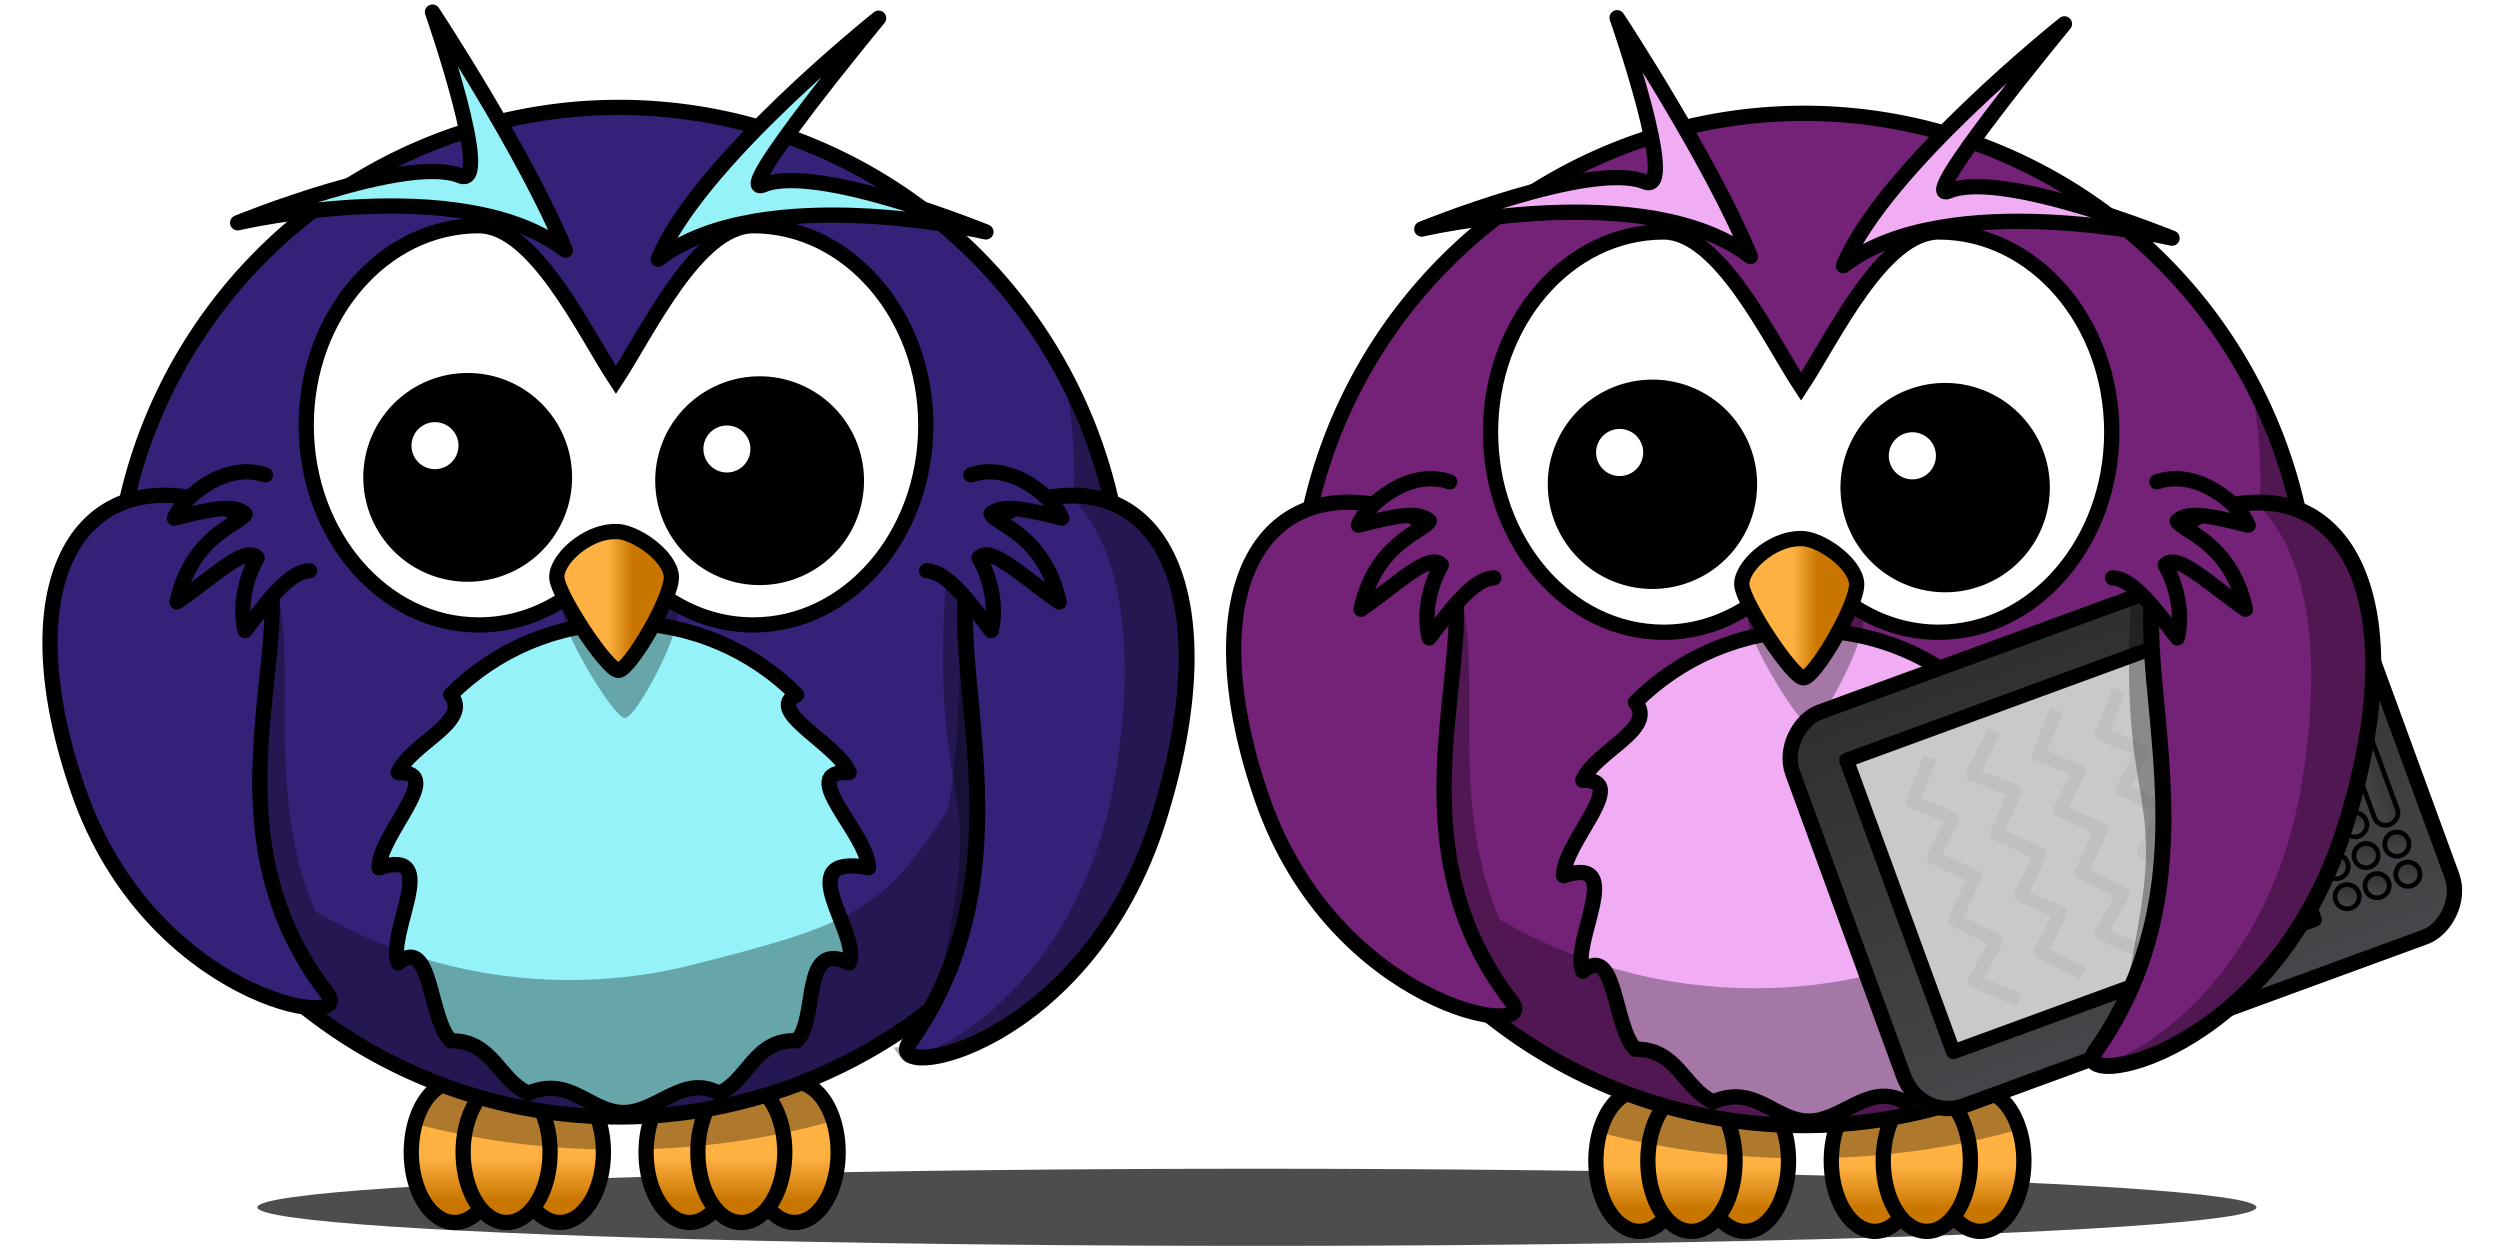 <?xml version="1.0" encoding="UTF-8" standalone="no"?>
<!-- Created with Inkscape (http://www.inkscape.org/) -->

<svg
   xmlns:dc="http://purl.org/dc/elements/1.1/"
   xmlns:cc="http://creativecommons.org/ns#"
   xmlns:rdf="http://www.w3.org/1999/02/22-rdf-syntax-ns#"
   xmlns:svg="http://www.w3.org/2000/svg"
   xmlns="http://www.w3.org/2000/svg"
   xmlns:xlink="http://www.w3.org/1999/xlink"
   xmlns:sodipodi="http://sodipodi.sourceforge.net/DTD/sodipodi-0.dtd"
   xmlns:inkscape="http://www.inkscape.org/namespaces/inkscape"
   width="180"
   height="90"
   viewBox="0 0 47.625 23.812"
   version="1.1"
   id="svg8"
   inkscape:version="0.92.1 r15371"
   sodipodi:docname="owlies.svg">
  <defs
     id="defs2">
    <linearGradient
       id="linearGradient6390"
       y2="362.28"
       xlink:href="#linearGradient4098"
       gradientUnits="userSpaceOnUse"
       x2="219.61"
       gradientTransform="matrix(1.056,0,0,1.011,-64.409,180.31)"
       y1="354.02"
       x1="219.61"
       inkscape:collect="always" />
    <linearGradient
       id="linearGradient4098">
      <stop
         id="stop4100"
         style="stop-color:rgb(255, 177, 66)"
         offset="0" />
      <stop
         id="stop4104"
         style="stop-color:rgb(200, 118, 0)"
         offset="1" />
    </linearGradient>
    <linearGradient
       id="linearGradient6392"
       y2="362.28"
       xlink:href="#linearGradient4098"
       gradientUnits="userSpaceOnUse"
       x2="238.98"
       gradientTransform="matrix(1.056,0,0,1.011,-84.855,180.31)"
       y1="354.02"
       x1="238.98"
       inkscape:collect="always" />
    <linearGradient
       id="linearGradient6394"
       y2="362.28"
       xlink:href="#linearGradient4098"
       gradientUnits="userSpaceOnUse"
       x2="229.44"
       gradientTransform="matrix(1.056,0,0,1.011,-74.78,180.31)"
       y1="354.02"
       x1="229.44"
       inkscape:collect="always" />
    <linearGradient
       id="linearGradient6396"
       y2="362.28"
       xlink:href="#linearGradient4098"
       gradientUnits="userSpaceOnUse"
       x2="176.39"
       gradientTransform="matrix(1.056,0,0,1.011,-18.775,180.31)"
       y1="354.02"
       x1="176.39"
       inkscape:collect="always" />
    <linearGradient
       id="linearGradient6398"
       y2="362.28"
       xlink:href="#linearGradient4098"
       gradientUnits="userSpaceOnUse"
       x2="195.75"
       gradientTransform="matrix(1.056,0,0,1.011,-39.221,180.31)"
       y1="354.02"
       x1="195.75"
       inkscape:collect="always" />
    <linearGradient
       id="linearGradient6401"
       y2="362.28"
       xlink:href="#linearGradient4098"
       gradientUnits="userSpaceOnUse"
       x2="186.21"
       gradientTransform="matrix(1.056,0,0,1.011,-29.146,180.31)"
       y1="354.02"
       x1="186.21"
       inkscape:collect="always" />
    <linearGradient
       id="linearGradient6403"
       y2="537.41"
       xlink:href="#linearGradient4098"
       gradientUnits="userSpaceOnUse"
       x2="359.47"
       gradientTransform="matrix(0.38,0,0,0.461,30.642,185.89)"
       y1="537.41"
       x1="346.24"
       inkscape:collect="always" />
    <linearGradient
       id="linearGradient5092-64-2-9-9">
      <stop
         id="stop5094-4-1-0-7"
         style="stop-color:#333333"
         offset="0" />
      <stop
         id="stop5096-3-5-4-3"
         style="stop-color:#4d4d4d"
         offset="1" />
    </linearGradient>
    <linearGradient
       id="linearGradient6390-3"
       y2="362.28"
       xlink:href="#linearGradient4098"
       gradientUnits="userSpaceOnUse"
       x2="219.61"
       gradientTransform="matrix(1.056,0,0,1.011,-69.864,180.31)"
       y1="354.02"
       x1="219.61"
       inkscape:collect="always" />
    <linearGradient
       id="linearGradient6392-5"
       y2="362.28"
       xlink:href="#linearGradient4098"
       gradientUnits="userSpaceOnUse"
       x2="238.98"
       gradientTransform="matrix(1.056,0,0,1.011,-90.31,180.31)"
       y1="354.02"
       x1="238.98"
       inkscape:collect="always" />
    <linearGradient
       id="linearGradient6394-3"
       y2="362.28"
       xlink:href="#linearGradient4098"
       gradientUnits="userSpaceOnUse"
       x2="229.44"
       gradientTransform="matrix(1.056,0,0,1.011,-80.235,180.31)"
       y1="354.02"
       x1="229.44"
       inkscape:collect="always" />
    <linearGradient
       id="linearGradient6396-5"
       y2="362.28"
       xlink:href="#linearGradient4098"
       gradientUnits="userSpaceOnUse"
       x2="176.39"
       gradientTransform="matrix(1.056,0,0,1.011,-24.23,180.31)"
       y1="354.02"
       x1="176.39"
       inkscape:collect="always" />
    <linearGradient
       id="linearGradient6398-6"
       y2="362.28"
       xlink:href="#linearGradient4098"
       gradientUnits="userSpaceOnUse"
       x2="195.75"
       gradientTransform="matrix(1.056,0,0,1.011,-44.676,180.31)"
       y1="354.02"
       x1="195.75"
       inkscape:collect="always" />
    <linearGradient
       id="linearGradient6401-2"
       y2="362.28"
       xlink:href="#linearGradient4098"
       gradientUnits="userSpaceOnUse"
       x2="186.21"
       gradientTransform="matrix(1.056,0,0,1.011,-34.601,180.31)"
       y1="354.02"
       x1="186.21"
       inkscape:collect="always" />
    <linearGradient
       id="linearGradient6403-9"
       y2="537.41"
       xlink:href="#linearGradient4098"
       gradientUnits="userSpaceOnUse"
       x2="359.47"
       gradientTransform="matrix(0.38,0,0,0.461,25.187,185.89)"
       y1="537.41"
       x1="346.24"
       inkscape:collect="always" />
    <linearGradient
       id="linearGradient6405-1"
       y2="501.65"
       gradientUnits="userSpaceOnUse"
       x2="580.86"
       gradientTransform="matrix(0.222,0,0,0.202,-607.55,-56.109)"
       y1="501.65"
       x1="214.14"
       inkscape:collect="always">
      <stop
         id="stop5060-2"
         style="stop-color:#46474a"
         offset="0" />
      <stop
         id="stop5062-7"
         style="stop-color:#2f2f2f"
         offset="1" />
    </linearGradient>
    <linearGradient
       id="linearGradient6408-0"
       y2="736.38"
       xlink:href="#linearGradient5092-64-2-9-9"
       gradientUnits="userSpaceOnUse"
       x2="361.38"
       gradientTransform="matrix(0.375,0,0,0.375,-270.84,-146.8)"
       y1="771.79"
       x1="361.38"
       inkscape:collect="always" />
    <linearGradient
       id="linearGradient6410-6"
       y2="737.13"
       gradientUnits="userSpaceOnUse"
       x2="361.38"
       gradientTransform="matrix(0.14,0,0,0.385,-145.61,-153.98)"
       y1="768.49"
       x1="361.38"
       inkscape:collect="always">
      <stop
         id="stop5094-4-1-0-7-6-0"
         style="stop-color:#333333"
         offset="0" />
      <stop
         id="stop5096-3-5-4-3-2-6"
         style="stop-color:#4d4d4d"
         offset="1" />
    </linearGradient>
    <linearGradient
       inkscape:collect="always"
       xlink:href="#linearGradient5092-64-2-9-9"
       id="linearGradient4885-2"
       gradientUnits="userSpaceOnUse"
       x1="284.61"
       y1="674.82"
       x2="263.9"
       y2="663.96" />
    <linearGradient
       inkscape:collect="always"
       xlink:href="#linearGradient5092-64-2-9-9"
       id="linearGradient5492"
       gradientUnits="userSpaceOnUse"
       x1="284.61"
       y1="674.82"
       x2="263.9"
       y2="663.96" />
    <linearGradient
       inkscape:collect="always"
       xlink:href="#linearGradient5092-64-2-9-9"
       id="linearGradient5494"
       gradientUnits="userSpaceOnUse"
       x1="284.61"
       y1="674.82"
       x2="263.9"
       y2="663.96" />
    <linearGradient
       inkscape:collect="always"
       xlink:href="#linearGradient5092-64-2-9-9"
       id="linearGradient5496"
       gradientUnits="userSpaceOnUse"
       x1="284.61"
       y1="674.82"
       x2="263.9"
       y2="663.96" />
    <linearGradient
       inkscape:collect="always"
       xlink:href="#linearGradient5092-64-2-9-9"
       id="linearGradient5498"
       gradientUnits="userSpaceOnUse"
       x1="284.61"
       y1="674.82"
       x2="263.9"
       y2="663.96" />
    <linearGradient
       inkscape:collect="always"
       xlink:href="#linearGradient5092-64-2-9-9"
       id="linearGradient5500"
       gradientUnits="userSpaceOnUse"
       x1="284.61"
       y1="674.82"
       x2="263.9"
       y2="663.96" />
    <linearGradient
       inkscape:collect="always"
       xlink:href="#linearGradient5092-64-2-9-9"
       id="linearGradient5502"
       gradientUnits="userSpaceOnUse"
       x1="284.61"
       y1="674.82"
       x2="263.9"
       y2="663.96" />
    <linearGradient
       inkscape:collect="always"
       xlink:href="#linearGradient5092-64-2-9-9"
       id="linearGradient5504"
       gradientUnits="userSpaceOnUse"
       x1="284.61"
       y1="674.82"
       x2="263.9"
       y2="663.96" />
    <linearGradient
       inkscape:collect="always"
       xlink:href="#linearGradient5092-64-2-9-9"
       id="linearGradient5506"
       gradientUnits="userSpaceOnUse"
       x1="284.61"
       y1="674.82"
       x2="263.9"
       y2="663.96" />
    <linearGradient
       inkscape:collect="always"
       xlink:href="#linearGradient5092-64-2-9-9"
       id="linearGradient5508"
       gradientUnits="userSpaceOnUse"
       x1="284.61"
       y1="674.82"
       x2="263.9"
       y2="663.96" />
    <linearGradient
       inkscape:collect="always"
       xlink:href="#linearGradient5092-64-2-9-9"
       id="linearGradient5510"
       gradientUnits="userSpaceOnUse"
       x1="284.61"
       y1="674.82"
       x2="263.9"
       y2="663.96" />
    <linearGradient
       inkscape:collect="always"
       xlink:href="#linearGradient5092-64-2-9-9"
       id="linearGradient5512"
       gradientUnits="userSpaceOnUse"
       x1="284.61"
       y1="674.82"
       x2="263.9"
       y2="663.96" />
    <linearGradient
       inkscape:collect="always"
       xlink:href="#linearGradient5092-64-2-9-9"
       id="linearGradient5514"
       gradientUnits="userSpaceOnUse"
       x1="284.61"
       y1="674.82"
       x2="263.9"
       y2="663.96" />
    <linearGradient
       inkscape:collect="always"
       xlink:href="#linearGradient5092-64-2-9-9"
       id="linearGradient5516"
       gradientUnits="userSpaceOnUse"
       x1="284.61"
       y1="674.82"
       x2="263.9"
       y2="663.96" />
    <linearGradient
       inkscape:collect="always"
       xlink:href="#linearGradient5092-64-2-9-9"
       id="linearGradient5518"
       gradientUnits="userSpaceOnUse"
       x1="284.61"
       y1="674.82"
       x2="263.9"
       y2="663.96" />
    <linearGradient
       inkscape:collect="always"
       xlink:href="#linearGradient5092-64-2-9-9"
       id="linearGradient5520"
       gradientUnits="userSpaceOnUse"
       x1="284.61"
       y1="674.82"
       x2="263.9"
       y2="663.96" />
    <linearGradient
       inkscape:collect="always"
       xlink:href="#linearGradient5092-64-2-9-9"
       id="linearGradient5522"
       gradientUnits="userSpaceOnUse"
       x1="284.61"
       y1="674.82"
       x2="263.9"
       y2="663.96" />
    <linearGradient
       inkscape:collect="always"
       xlink:href="#linearGradient5092-64-2-9-9"
       id="linearGradient5524"
       gradientUnits="userSpaceOnUse"
       x1="284.61"
       y1="674.82"
       x2="263.9"
       y2="663.96" />
    <linearGradient
       inkscape:collect="always"
       xlink:href="#linearGradient5092-64-2-9-9"
       id="linearGradient5526"
       gradientUnits="userSpaceOnUse"
       x1="284.61"
       y1="674.82"
       x2="263.9"
       y2="663.96" />
    <linearGradient
       inkscape:collect="always"
       xlink:href="#linearGradient5092-64-2-9-9"
       id="linearGradient5528"
       gradientUnits="userSpaceOnUse"
       x1="284.61"
       y1="674.82"
       x2="263.9"
       y2="663.96" />
    <linearGradient
       inkscape:collect="always"
       xlink:href="#linearGradient5092-64-2-9-9"
       id="linearGradient5530"
       gradientUnits="userSpaceOnUse"
       x1="284.61"
       y1="674.82"
       x2="263.9"
       y2="663.96" />
    <linearGradient
       inkscape:collect="always"
       xlink:href="#linearGradient5092-64-2-9-9"
       id="linearGradient5532"
       gradientUnits="userSpaceOnUse"
       x1="284.61"
       y1="674.82"
       x2="263.9"
       y2="663.96" />
    <linearGradient
       inkscape:collect="always"
       xlink:href="#linearGradient5092-64-2-9-9"
       id="linearGradient5534"
       gradientUnits="userSpaceOnUse"
       x1="284.61"
       y1="674.82"
       x2="263.9"
       y2="663.96" />
    <linearGradient
       id="linearGradient6390-1"
       y2="362.28"
       xlink:href="#linearGradient4098"
       gradientUnits="userSpaceOnUse"
       x2="219.61"
       gradientTransform="matrix(1.056,0,0,1.011,-69.864,180.31)"
       y1="354.02"
       x1="219.61"
       inkscape:collect="always" />
    <linearGradient
       id="linearGradient6392-7"
       y2="362.28"
       xlink:href="#linearGradient4098"
       gradientUnits="userSpaceOnUse"
       x2="238.98"
       gradientTransform="matrix(1.056,0,0,1.011,-90.31,180.31)"
       y1="354.02"
       x1="238.98"
       inkscape:collect="always" />
    <linearGradient
       id="linearGradient6394-2"
       y2="362.28"
       xlink:href="#linearGradient4098"
       gradientUnits="userSpaceOnUse"
       x2="229.44"
       gradientTransform="matrix(1.056,0,0,1.011,-80.235,180.31)"
       y1="354.02"
       x1="229.44"
       inkscape:collect="always" />
    <linearGradient
       id="linearGradient6396-2"
       y2="362.28"
       xlink:href="#linearGradient4098"
       gradientUnits="userSpaceOnUse"
       x2="176.39"
       gradientTransform="matrix(1.056,0,0,1.011,-24.23,180.31)"
       y1="354.02"
       x1="176.39"
       inkscape:collect="always" />
    <linearGradient
       id="linearGradient6398-61"
       y2="362.28"
       xlink:href="#linearGradient4098"
       gradientUnits="userSpaceOnUse"
       x2="195.75"
       gradientTransform="matrix(1.056,0,0,1.011,-44.676,180.31)"
       y1="354.02"
       x1="195.75"
       inkscape:collect="always" />
    <linearGradient
       id="linearGradient6401-0"
       y2="362.28"
       xlink:href="#linearGradient4098"
       gradientUnits="userSpaceOnUse"
       x2="186.21"
       gradientTransform="matrix(1.056,0,0,1.011,-34.601,180.31)"
       y1="354.02"
       x1="186.21"
       inkscape:collect="always" />
    <linearGradient
       id="linearGradient6403-6"
       y2="537.41"
       xlink:href="#linearGradient4098"
       gradientUnits="userSpaceOnUse"
       x2="359.47"
       gradientTransform="matrix(0.38,0,0,0.461,25.187,185.89)"
       y1="537.41"
       x1="346.24"
       inkscape:collect="always" />
    <linearGradient
       id="linearGradient6405-15"
       y2="501.65"
       gradientUnits="userSpaceOnUse"
       x2="580.86"
       gradientTransform="matrix(0.222,0,0,0.202,-607.55,-56.109)"
       y1="501.65"
       x1="214.14"
       inkscape:collect="always">
      <stop
         id="stop5060-9"
         style="stop-color:#46474a"
         offset="0" />
      <stop
         id="stop5062-4"
         style="stop-color:#2f2f2f"
         offset="1" />
    </linearGradient>
    <linearGradient
       id="linearGradient6408-9"
       y2="736.38"
       xlink:href="#linearGradient5092-64-2-9-9"
       gradientUnits="userSpaceOnUse"
       x2="361.38"
       gradientTransform="matrix(0.375,0,0,0.375,-270.84,-146.8)"
       y1="771.79"
       x1="361.38"
       inkscape:collect="always" />
    <linearGradient
       id="linearGradient6410-1"
       y2="737.13"
       gradientUnits="userSpaceOnUse"
       x2="361.38"
       gradientTransform="matrix(0.14,0,0,0.385,-145.61,-153.98)"
       y1="768.49"
       x1="361.38"
       inkscape:collect="always">
      <stop
         id="stop5094-4-1-0-7-6-7"
         style="stop-color:#333333"
         offset="0" />
      <stop
         id="stop5096-3-5-4-3-2-7"
         style="stop-color:#4d4d4d"
         offset="1" />
    </linearGradient>
    <linearGradient
       inkscape:collect="always"
       xlink:href="#linearGradient5092-64-2-9-9"
       id="linearGradient4885-1"
       gradientUnits="userSpaceOnUse"
       x1="284.61"
       y1="674.82"
       x2="263.9"
       y2="663.96" />
    <linearGradient
       inkscape:collect="always"
       xlink:href="#linearGradient5092-64-2-9-9"
       id="linearGradient6099"
       gradientUnits="userSpaceOnUse"
       x1="284.61"
       y1="674.82"
       x2="263.9"
       y2="663.96" />
    <linearGradient
       inkscape:collect="always"
       xlink:href="#linearGradient5092-64-2-9-9"
       id="linearGradient6101"
       gradientUnits="userSpaceOnUse"
       x1="284.61"
       y1="674.82"
       x2="263.9"
       y2="663.96" />
    <linearGradient
       inkscape:collect="always"
       xlink:href="#linearGradient5092-64-2-9-9"
       id="linearGradient6103"
       gradientUnits="userSpaceOnUse"
       x1="284.61"
       y1="674.82"
       x2="263.9"
       y2="663.96" />
    <linearGradient
       inkscape:collect="always"
       xlink:href="#linearGradient5092-64-2-9-9"
       id="linearGradient6105"
       gradientUnits="userSpaceOnUse"
       x1="284.61"
       y1="674.82"
       x2="263.9"
       y2="663.96" />
    <linearGradient
       inkscape:collect="always"
       xlink:href="#linearGradient5092-64-2-9-9"
       id="linearGradient6107"
       gradientUnits="userSpaceOnUse"
       x1="284.61"
       y1="674.82"
       x2="263.9"
       y2="663.96" />
    <linearGradient
       inkscape:collect="always"
       xlink:href="#linearGradient5092-64-2-9-9"
       id="linearGradient6109"
       gradientUnits="userSpaceOnUse"
       x1="284.61"
       y1="674.82"
       x2="263.9"
       y2="663.96" />
    <linearGradient
       inkscape:collect="always"
       xlink:href="#linearGradient5092-64-2-9-9"
       id="linearGradient6111"
       gradientUnits="userSpaceOnUse"
       x1="284.61"
       y1="674.82"
       x2="263.9"
       y2="663.96" />
    <linearGradient
       inkscape:collect="always"
       xlink:href="#linearGradient5092-64-2-9-9"
       id="linearGradient6113"
       gradientUnits="userSpaceOnUse"
       x1="284.61"
       y1="674.82"
       x2="263.9"
       y2="663.96" />
    <linearGradient
       inkscape:collect="always"
       xlink:href="#linearGradient5092-64-2-9-9"
       id="linearGradient6115"
       gradientUnits="userSpaceOnUse"
       x1="284.61"
       y1="674.82"
       x2="263.9"
       y2="663.96" />
    <linearGradient
       inkscape:collect="always"
       xlink:href="#linearGradient5092-64-2-9-9"
       id="linearGradient6117"
       gradientUnits="userSpaceOnUse"
       x1="284.61"
       y1="674.82"
       x2="263.9"
       y2="663.96" />
    <linearGradient
       inkscape:collect="always"
       xlink:href="#linearGradient5092-64-2-9-9"
       id="linearGradient6119"
       gradientUnits="userSpaceOnUse"
       x1="284.61"
       y1="674.82"
       x2="263.9"
       y2="663.96" />
    <linearGradient
       inkscape:collect="always"
       xlink:href="#linearGradient5092-64-2-9-9"
       id="linearGradient6121"
       gradientUnits="userSpaceOnUse"
       x1="284.61"
       y1="674.82"
       x2="263.9"
       y2="663.96" />
    <linearGradient
       inkscape:collect="always"
       xlink:href="#linearGradient5092-64-2-9-9"
       id="linearGradient6123"
       gradientUnits="userSpaceOnUse"
       x1="284.61"
       y1="674.82"
       x2="263.9"
       y2="663.96" />
    <linearGradient
       inkscape:collect="always"
       xlink:href="#linearGradient5092-64-2-9-9"
       id="linearGradient6125"
       gradientUnits="userSpaceOnUse"
       x1="284.61"
       y1="674.82"
       x2="263.9"
       y2="663.96" />
    <linearGradient
       inkscape:collect="always"
       xlink:href="#linearGradient5092-64-2-9-9"
       id="linearGradient6127"
       gradientUnits="userSpaceOnUse"
       x1="284.61"
       y1="674.82"
       x2="263.9"
       y2="663.96" />
    <linearGradient
       inkscape:collect="always"
       xlink:href="#linearGradient5092-64-2-9-9"
       id="linearGradient6129"
       gradientUnits="userSpaceOnUse"
       x1="284.61"
       y1="674.82"
       x2="263.9"
       y2="663.96" />
    <linearGradient
       inkscape:collect="always"
       xlink:href="#linearGradient5092-64-2-9-9"
       id="linearGradient6131"
       gradientUnits="userSpaceOnUse"
       x1="284.61"
       y1="674.82"
       x2="263.9"
       y2="663.96" />
    <linearGradient
       inkscape:collect="always"
       xlink:href="#linearGradient5092-64-2-9-9"
       id="linearGradient6133"
       gradientUnits="userSpaceOnUse"
       x1="284.61"
       y1="674.82"
       x2="263.9"
       y2="663.96" />
    <linearGradient
       inkscape:collect="always"
       xlink:href="#linearGradient5092-64-2-9-9"
       id="linearGradient6135"
       gradientUnits="userSpaceOnUse"
       x1="284.61"
       y1="674.82"
       x2="263.9"
       y2="663.96" />
    <linearGradient
       inkscape:collect="always"
       xlink:href="#linearGradient5092-64-2-9-9"
       id="linearGradient6137"
       gradientUnits="userSpaceOnUse"
       x1="284.61"
       y1="674.82"
       x2="263.9"
       y2="663.96" />
    <linearGradient
       inkscape:collect="always"
       xlink:href="#linearGradient5092-64-2-9-9"
       id="linearGradient6139"
       gradientUnits="userSpaceOnUse"
       x1="284.61"
       y1="674.82"
       x2="263.9"
       y2="663.96" />
    <linearGradient
       inkscape:collect="always"
       xlink:href="#linearGradient5092-64-2-9-9"
       id="linearGradient6141"
       gradientUnits="userSpaceOnUse"
       x1="284.61"
       y1="674.82"
       x2="263.9"
       y2="663.96" />
    <filter
       inkscape:collect="always"
       style="color-interpolation-filters:sRGB"
       id="filter1156"
       x="-0.038"
       width="1.076"
       y="-0.769"
       height="2.537">
      <feGaussianBlur
         inkscape:collect="always"
         stdDeviation="5.231"
         id="feGaussianBlur1158" />
    </filter>
  </defs>
  <sodipodi:namedview
     id="base"
     pagecolor="#ffffff"
     bordercolor="#666666"
     borderopacity="1.0"
     inkscape:pageopacity="0.0"
     inkscape:pageshadow="2"
     inkscape:zoom="2.0073976"
     inkscape:cx="36.820631"
     inkscape:cy="45"
     inkscape:document-units="mm"
     inkscape:current-layer="g311"
     showgrid="false"
     units="px"
     width="180px"
     inkscape:window-width="872"
     inkscape:window-height="437"
     inkscape:window-x="351"
     inkscape:window-y="211"
     inkscape:window-maximized="0" />
  <g
     inkscape:label="Capa 1"
     inkscape:groupmode="layer"
     id="layer1"
     transform="translate(0,-273.188)">
    <g
       transform="matrix(0.097,0,0,0.097,19.043,231.55)"
       id="g4673-8">
      <ellipse
         style="opacity:1;fill:#4d4d4d;fill-opacity:1;stroke:none;stroke-width:1.031;stroke-miterlimit:5.5;stroke-dasharray:none;stroke-dashoffset:0;stroke-opacity:1;filter:url(#filter1156)"
         id="path313"
         cx="52.533"
         cy="660.775"
         rx="166.212"
         ry="8.166"
         transform="matrix(1.181,0,0,0.928,-11.516,53.162)" />
      <g
         id="g311"
         transform="matrix(1.013,0,0,1.013,-3.152,113.037)">
        <path
           id="path3226-5"
           style="fill:url(#linearGradient6390-1);stroke:#000000;stroke-width:2.963;stroke-linecap:round;stroke-linejoin:round"
           d="m 156.05,537.24 a 8.445,13.645 0 0 1 -16.891,0 8.445,13.645 0 1 1 16.891,0 z"
           inkscape:export-ydpi="165"
           inkscape:export-filename="/home/bocian/Pulpit/path31932.png"
           inkscape:connector-curvature="0"
           inkscape:export-xdpi="165" />
        <path
           id="path3228-0"
           style="fill:url(#linearGradient6392-7);stroke:#000000;stroke-width:2.963;stroke-linecap:round;stroke-linejoin:round"
           d="m 135.6,537.24 a 8.445,13.645 0 0 1 -16.891,0 8.445,13.645 0 1 1 16.891,0 z"
           inkscape:export-ydpi="165"
           inkscape:export-filename="/home/bocian/Pulpit/path31932.png"
           inkscape:connector-curvature="0"
           inkscape:export-xdpi="165" />
        <path
           id="path3230-9"
           style="fill:url(#linearGradient6394-2);stroke:#000000;stroke-width:2.963;stroke-linecap:round;stroke-linejoin:round"
           d="m 145.68,537.24 a 8.445,13.645 0 0 1 -16.891,0 8.445,13.645 0 1 1 16.891,0 z"
           inkscape:export-ydpi="165"
           inkscape:export-filename="/home/bocian/Pulpit/path31932.png"
           inkscape:connector-curvature="0"
           inkscape:export-xdpi="165" />
        <path
           id="path3224-6"
           style="fill:url(#linearGradient6396-2);stroke:#000000;stroke-width:2.963;stroke-linecap:round;stroke-linejoin:round"
           d="m 201.68,537.24 a 8.445,13.645 0 0 1 -16.891,0 8.445,13.645 0 1 1 16.891,0 z"
           inkscape:export-ydpi="165"
           inkscape:export-filename="/home/bocian/Pulpit/path31932.png"
           inkscape:connector-curvature="0"
           inkscape:export-xdpi="165" />
        <path
           id="path3220-3"
           style="fill:url(#linearGradient6398-61);stroke:#000000;stroke-width:2.963;stroke-linecap:round;stroke-linejoin:round"
           d="m 181.24,537.24 a 8.445,13.645 0 0 1 -16.891,0 8.445,13.645 0 1 1 16.891,0 z"
           inkscape:export-ydpi="165"
           inkscape:export-filename="/home/bocian/Pulpit/path31932.png"
           inkscape:connector-curvature="0"
           inkscape:export-xdpi="165" />
        <path
           id="path3222-8"
           style="fill:url(#linearGradient6401-0);stroke:#000000;stroke-width:2.963;stroke-linecap:round;stroke-linejoin:round"
           d="m 191.31,537.24 a 8.445,13.645 0 0 1 -16.891,0 8.445,13.645 0 1 1 16.891,0 z"
           inkscape:export-ydpi="165"
           inkscape:export-filename="/home/bocian/Pulpit/path31932.png"
           inkscape:connector-curvature="0"
           inkscape:export-xdpi="165" />
        <path
           id="path3250-56"
           style="fill:#000000;fill-opacity:0.314"
           d="m 127.16,523.59 c -3.441,0 -6.389,3.337 -7.705,8.112 11.243,3.007 23.596,4.761 36.578,5 -0.177,-7.281 -3.878,-13.112 -8.427,-13.112 -1.956,0 -3.753,1.083 -5.186,2.889 -1.432,-1.806 -3.229,-2.889 -5.186,-2.889 -1.888,0 -3.631,1.01 -5.038,2.704 -1.407,-1.694 -3.15,-2.704 -5.038,-2.704 z m 45.634,0 c -4.537,0 -8.232,5.802 -8.427,13.057 12.968,-0.417 25.256,-2.361 36.411,-5.538 -1.391,-4.454 -4.242,-7.519 -7.538,-7.519 -1.956,0 -3.753,1.083 -5.186,2.889 -1.432,-1.806 -3.229,-2.889 -5.186,-2.889 -1.888,0 -3.631,1.01 -5.038,2.704 -1.407,-1.694 -3.15,-2.704 -5.038,-2.704 z"
           inkscape:export-ydpi="165"
           inkscape:export-filename="/home/bocian/Pulpit/path31932.png"
           inkscape:connector-curvature="0"
           inkscape:export-xdpi="165" />
        <path
           id="path2385-1"
           style="fill:#742178;fill-opacity:1;stroke:#000000;stroke-width:2.963;stroke-linecap:round"
           d="m 257.19,432.88 a 98.122,98.122 0 0 1 -196.24,0 98.122,98.122 0 1 1 196.24,0 z"
           inkscape:export-ydpi="165"
           inkscape:export-filename="/home/bocian/Pulpit/path31932.png"
           inkscape:connector-curvature="0"
           inkscape:export-xdpi="165" />
        <path
           id="path3167-1"
           style="fill:#f1adf4;stroke:#000000;stroke-width:2.963;stroke-linecap:round;stroke-linejoin:round;fill-opacity:1"
           d="m 207.57,481.94 c -15.705,-2.918 -1.332,12.82 -3.74,18.51 -9.52,-4.681 -5.893,10.816 -10.198,15.121 -8.157,-0.436 -9.431,7.789 -15.121,10.198 -6.876,-3.815 -11.946,3.74 -18.51,3.74 -6.564,0 -10.449,-7.258 -18.51,-3.74 -5.69,-2.408 -6.964,-10.337 -15.121,-10.198 -4.305,-4.305 -3.641,-20.691 -10.198,-15.121 -2.408,-5.69 8.706,-22.613 -3.74,-18.51 0,-6.564 13.185,-18.746 3.74,-18.51 2.408,-5.69 14.486,-9.927 10.198,-15.121 8.61,-8.61 20.502,-13.938 33.631,-13.938 13.129,0 25.021,5.328 33.631,13.938 -6.363,3.12 7.789,9.431 10.198,15.121 -10.63,-0.532 3.74,11.946 3.74,18.51 z"
           inkscape:export-ydpi="165"
           inkscape:export-filename="/home/bocian/Pulpit/path31932.png"
           inkscape:connector-curvature="0"
           inkscape:export-xdpi="165" />
        <path
           id="path3211-5"
           style="fill:#000000;fill-opacity:0.314;fill-rule:evenodd"
           d="m 245.76,386.91 c 1.174,6.064 1.796,12.319 1.796,18.724 0,2.211 -0.078,4.401 -0.222,6.575 -2.177,-0.108 -4.491,0.011 -6.964,0.37 -20.871,4.444 -11.956,30.619 -17.391,58.006 -12.566,20.231 -19.211,22.566 -51.438,30.668 -7.106,1.637 -14.506,2.502 -22.106,2.502 -18.001,0 -34.867,-4.864 -49.375,-13.335 -14.034,-32.858 4.786,-68.549 -19.947,-74.711 -27.328,-4.934 -37.912,20.421 -20.243,58.413 9.756,20.977 25.913,31.28 37.8,35.281 16.81,13.513 38.162,21.595 61.395,21.595 27.232,0 51.891,-11.106 69.674,-29.04 10.344,-5.166 21.846,-14.576 29.836,-30.318 14.942,-29.438 12.081,-51.607 -3.241,-57.747 -1.879,-9.563 -5.136,-18.634 -9.575,-26.984 z"
           inkscape:export-ydpi="165"
           sodipodi:nodetypes="csccccsccscscscc"
           inkscape:export-filename="/home/bocian/Pulpit/path31932.png"
           inkscape:connector-curvature="0"
           inkscape:export-xdpi="165" />
        <path
           id="path2387-9"
           style="fill:#ffffff;stroke:#000000;stroke-width:2.963;stroke-linecap:round"
           d="m 131.83,357.13 c -18.511,0 -33.546,17.383 -33.546,38.802 0,21.419 15.035,38.802 33.546,38.802 10.879,0 20.532,-6.01 26.66,-15.308 6.128,9.305 15.802,15.308 26.686,15.308 18.511,0 33.546,-17.383 33.546,-38.802 0,-21.419 -15.035,-38.802 -33.546,-38.802 -10.882,0 -20.558,20.676 -26.686,29.979 C 152.362,377.813 142.707,357.13 131.83,357.13 Z"
           inkscape:export-ydpi="165"
           inkscape:export-filename="/home/bocian/Pulpit/path31932.png"
           inkscape:connector-curvature="0"
           inkscape:export-xdpi="165"
           sodipodi:nodetypes="ssscssscs" />
        <path
           id="path3407-8"
           style="fill:#000000;fill-opacity:0.314;fill-rule:evenodd"
           d="m 159.51,422.87 c -5.505,0 -11.488,6.12 -11.248,9.986 0.239,3.866 9.812,19.972 11.966,19.972 2.154,0 10.53,-15.784 10.291,-20.294 -0.239,-4.51 -7.419,-9.986 -11.009,-9.664 z"
           inkscape:export-ydpi="165"
           inkscape:export-filename="/home/bocian/Pulpit/path31932.png"
           inkscape:connector-curvature="0"
           inkscape:export-xdpi="165" />
        <path
           id="path2391-4"
           style="fill:url(#linearGradient6403-6);fill-rule:evenodd;stroke:#000000;stroke-width:2.963"
           d="m 158.25,416.58 c -5.505,0 -11.488,5.515 -11.248,8.999 0.239,3.483 9.812,17.997 11.966,17.997 2.154,0 10.53,-14.224 10.291,-18.288 -0.239,-4.064 -7.419,-8.999 -11.009,-8.708 z"
           inkscape:export-ydpi="165"
           inkscape:export-filename="/home/bocian/Pulpit/path31932.png"
           inkscape:connector-curvature="0"
           inkscape:export-xdpi="165" />
        <path
           id="path3283-8"
           style="fill:#f1adf4;fill-opacity:1;fill-rule:evenodd;stroke:#000000;stroke-width:2.963;stroke-linejoin:round"
           d="m 166.7,363.66 c 7.868,-19.06 42.85,-46.874 42.85,-46.874 0,0 -29.094,35.176 -22.409,32.41 10.351,-4.282 43.262,9.138 43.262,9.138 0,0 -43.604,-10.15 -63.703,5.326 z"
           inkscape:export-ydpi="165"
           inkscape:export-filename="/home/bocian/Pulpit/path31932.png"
           inkscape:connector-curvature="0"
           inkscape:export-xdpi="165"
           sodipodi:nodetypes="cccccc" />
        <path
           id="path3285-1"
           style="fill:#f1adf4;fill-opacity:1;fill-rule:evenodd;stroke:#000000;stroke-width:2.963;stroke-linejoin:round"
           d="m 148.66,361.89 c -7.868,-19.06 -25.832,-46.287 -25.832,-46.287 0,0 12.075,34.589 5.39,31.824 -10.351,-4.282 -43.262,9.138 -43.262,9.138 0,0 43.604,-10.15 63.703,5.326 z"
           inkscape:export-ydpi="165"
           inkscape:export-filename="/home/bocian/Pulpit/path31932.png"
           inkscape:connector-curvature="0"
           inkscape:export-xdpi="165"
           sodipodi:nodetypes="cccccc" />
        <path
           id="path3205-03"
           style="fill:#000000;fill-opacity:0.314;fill-rule:evenodd"
           d="m 49.408,428.6 c -2.046,9.782 -0.77,22.92 4.612,38.411 14.138,40.701 54.125,46.812 48.431,39.467 -2.435,-3.141 -4.457,-6.326 -6.112,-9.52 -11.232,-2.7 -32.032,-14.45 -41.431,-41.51 -3.484,-10.03 -5.247,-19.07 -5.5,-26.85 z m 42.245,3.76 c -0.523,5.059 -1.1,10.438 -1.352,16.076 0.589,-5.803 1.232,-11.226 1.352,-16.076 z"
           inkscape:export-ydpi="165"
           inkscape:export-filename="/home/bocian/Pulpit/path31932.png"
           inkscape:connector-curvature="0"
           inkscape:export-xdpi="165" />
        <g
           id="g4841-0">
          <rect
             id="rect4683-4"
             style="fill:url(#linearGradient6405-15);stroke:#000000;stroke-width:2.963;stroke-miterlimit:0"
             transform="rotate(-110.107)"
             rx="9.345"
             ry="8.925"
             height="113.17"
             width="81.285"
             y="-11.535"
             x="-559.78" />
          <path
             id="rect4685-4"
             style="fill:#c9c9c9;stroke:#000000;stroke-width:2.854;stroke-linejoin:round;stroke-miterlimit:0"
             inkscape:connector-curvature="0"
             d="m 188,516.07 -20.7,-56.543 70.014,-25.632 20.7,56.543 z" />
          <g
             id="g5657-4"
             style="stroke:#000000;stroke-width:1.3"
             transform="matrix(-0.241,-0.658,0.658,-0.241,144.86,402.03)">
            <rect
               id="rect4687-47"
               style="fill:url(#linearGradient6408-9);stroke:#000000;stroke-width:1.3"
               rx="3.109"
               ry="3.374"
               height="6.749"
               width="42.47"
               y="133.53"
               x="-156.48" />
            <rect
               id="rect4687-52-6"
               style="fill:url(#linearGradient6410-1);stroke:#000000;stroke-width:1.3"
               rx="3.557"
               ry="3.46"
               height="6.92"
               width="15.875"
               y="133.44"
               x="-102.87" />
            <circle
               id="path4755-34-3"
               style="fill:url(#linearGradient6099);stroke:#000000;stroke-width:3.465"
               transform="matrix(0.375,0,0,0.375,-272.35,-136.85)"
               cx="269.837"
               cy="682.015"
               r="8.965" />
            <circle
               id="path4755-61-7-1"
               style="fill:url(#linearGradient6101);stroke:#000000;stroke-width:3.465"
               transform="matrix(0.375,0,0,0.375,-263.49,-136.85)"
               cx="269.837"
               cy="682.015"
               r="8.965" />
            <circle
               id="path4755-47-2-7"
               style="fill:url(#linearGradient6103);stroke:#000000;stroke-width:3.465"
               transform="matrix(0.375,0,0,0.375,-254.4,-136.85)"
               cx="269.837"
               cy="682.015"
               r="8.965" />
            <circle
               id="path4755-61-8-1-5"
               style="fill:url(#linearGradient6105);stroke:#000000;stroke-width:3.465"
               transform="matrix(0.375,0,0,0.375,-245.54,-136.85)"
               cx="269.837"
               cy="682.015"
               r="8.965" />
            <circle
               id="path4755-47-8-0-7-9"
               style="fill:url(#linearGradient6107);stroke:#000000;stroke-width:3.465"
               transform="matrix(0.375,0,0,0.375,-200.48,-136.8)"
               cx="269.837"
               cy="682.015"
               r="8.965" />
            <circle
               id="path4755-61-8-5-1-9-6"
               style="fill:url(#linearGradient6109);stroke:#000000;stroke-width:3.465"
               transform="matrix(0.375,0,0,0.375,-191.62,-136.8)"
               cx="269.837"
               cy="682.015"
               r="8.965" />
            <circle
               id="path4755-3-5-2"
               style="fill:url(#linearGradient6111);stroke:#000000;stroke-width:3.465"
               transform="matrix(0.375,0,0,0.375,-236.49,-136.85)"
               cx="269.837"
               cy="682.015"
               r="8.965" />
            <circle
               id="path4755-61-5-6-1"
               style="fill:url(#linearGradient6113);stroke:#000000;stroke-width:3.465"
               transform="matrix(0.375,0,0,0.375,-227.63,-136.85)"
               cx="269.837"
               cy="682.015"
               r="8.965" />
            <circle
               id="path4755-47-8-8-7"
               style="fill:url(#linearGradient6115);stroke:#000000;stroke-width:3.465"
               transform="matrix(0.375,0,0,0.375,-218.53,-136.85)"
               cx="269.837"
               cy="682.015"
               r="8.965" />
            <circle
               id="path4755-61-8-5-95-8"
               style="fill:url(#linearGradient6117);stroke:#000000;stroke-width:3.465"
               transform="matrix(0.375,0,0,0.375,-209.67,-136.85)"
               cx="269.837"
               cy="682.015"
               r="8.965" />
            <circle
               id="path4755-34-9-57"
               style="fill:url(#linearGradient6119);stroke:#000000;stroke-width:3.465"
               transform="matrix(0.375,0,0,0.375,-272.35,-128.01)"
               cx="269.837"
               cy="682.015"
               r="8.965" />
            <circle
               id="path4755-61-7-7-41"
               style="fill:url(#linearGradient6121);stroke:#000000;stroke-width:3.465"
               transform="matrix(0.375,0,0,0.375,-263.49,-128.01)"
               cx="269.837"
               cy="682.015"
               r="8.965" />
            <circle
               id="path4755-47-2-6-8"
               style="fill:url(#linearGradient6123);stroke:#000000;stroke-width:3.465"
               transform="matrix(0.375,0,0,0.375,-254.4,-128.01)"
               cx="269.837"
               cy="682.015"
               r="8.965" />
            <circle
               id="path4755-61-8-1-8-5"
               style="fill:url(#linearGradient6125);stroke:#000000;stroke-width:3.465"
               transform="matrix(0.375,0,0,0.375,-245.54,-128.01)"
               cx="269.837"
               cy="682.015"
               r="8.965" />
            <circle
               id="path4755-47-8-0-7-2-9"
               style="fill:url(#linearGradient6127);stroke:#000000;stroke-width:3.465"
               transform="matrix(0.375,0,0,0.375,-200.48,-127.97)"
               cx="269.837"
               cy="682.015"
               r="8.965" />
            <circle
               id="path4755-61-8-5-1-9-0-75"
               style="fill:url(#linearGradient6129);stroke:#000000;stroke-width:3.465"
               transform="matrix(0.375,0,0,0.375,-191.62,-127.97)"
               cx="269.837"
               cy="682.015"
               r="8.965" />
            <circle
               id="path4755-3-5-6-3"
               style="fill:url(#linearGradient6131);stroke:#000000;stroke-width:3.465"
               transform="matrix(0.375,0,0,0.375,-236.49,-128.01)"
               cx="269.837"
               cy="682.015"
               r="8.965" />
            <circle
               id="path4755-61-5-6-4-8"
               style="fill:url(#linearGradient6133);stroke:#000000;stroke-width:3.465"
               transform="matrix(0.375,0,0,0.375,-227.63,-128.01)"
               cx="269.837"
               cy="682.015"
               r="8.965" />
            <circle
               id="path4755-47-8-8-3-83"
               style="fill:url(#linearGradient6135);stroke:#000000;stroke-width:3.465"
               transform="matrix(0.375,0,0,0.375,-218.53,-128.01)"
               cx="269.837"
               cy="682.015"
               r="8.965" />
            <circle
               id="path4755-61-8-5-95-3-1"
               style="fill:url(#linearGradient6137);stroke:#000000;stroke-width:3.465"
               transform="matrix(0.375,0,0,0.375,-209.67,-128.01)"
               cx="269.837"
               cy="682.015"
               r="8.965" />
            <circle
               id="path4755-34-9-5-8"
               style="fill:url(#linearGradient6139);stroke:#000000;stroke-width:3.465"
               transform="matrix(0.375,0,0,0.375,-272.3,-118.92)"
               cx="269.837"
               cy="682.015"
               r="8.965" />
            <circle
               id="path4755-61-7-7-1-9"
               style="fill:url(#linearGradient6141);stroke:#000000;stroke-width:3.465"
               transform="matrix(0.375,0,0,0.375,-263.44,-118.92)"
               cx="269.837"
               cy="682.015"
               r="8.965" />
            <circle
               id="path4755-61-7-7-1-8-6"
               style="fill:url(#linearGradient4885-1);stroke:#000000;stroke-width:3.465"
               transform="matrix(0.375,0,0,0.375,-209.7,-118.89)"
               cx="269.837"
               cy="682.015"
               r="8.965" />
          </g>
          <path
             id="path5784-43"
             sodipodi:nodetypes="ccccccccc"
             style="opacity:0.057;fill:none;stroke:#2d2d2d;stroke-width:2.58;stroke-linejoin:round"
             inkscape:connector-curvature="0"
             d="m 200.83,506.1 -8.705,-3.73 4.291,-7.857 -8.173,-3.971 3.988,-8.431 -8.094,-3.702 3.706,-7.522 c -2.563,-1.195 -5.457,-2.352 -7.818,-3.308 l 3.499,-8.554" />
          <path
             id="path5784-5-3"
             sodipodi:nodetypes="ccccccccc"
             style="opacity:0.057;fill:none;stroke:#2d2d2d;stroke-width:2.58;stroke-linejoin:round"
             inkscape:connector-curvature="0"
             d="m 195.91,453.83 -4.239,8.469 8.349,3.229 -3.677,8.309 8.489,3.864 -3.791,8.053 7.687,3.351 c -1.186,2.567 -2.648,5.319 -3.834,7.573 l 8.195,4.273" />
          <path
             id="path5784-5-6-3"
             sodipodi:nodetypes="ccccccccc"
             style="opacity:0.057;fill:none;stroke:#2d2d2d;stroke-width:2.58;stroke-linejoin:round"
             inkscape:connector-curvature="0"
             d="m 225.33,496.96 -8.705,-3.73 4.291,-7.857 -8.173,-3.971 3.988,-8.431 -8.094,-3.702 3.706,-7.522 c -2.563,-1.195 -5.457,-2.352 -7.818,-3.308 l 3.499,-8.554" />
          <path
             id="path5784-5-6-6-8"
             sodipodi:nodetypes="ccccccccc"
             style="opacity:0.057;fill:none;stroke:#2d2d2d;stroke-width:2.58;stroke-linejoin:round"
             inkscape:connector-curvature="0"
             d="m 237.51,492.98 -8.705,-3.73 4.291,-7.857 -8.173,-3.971 3.988,-8.431 -8.094,-3.702 3.706,-7.522 c -2.563,-1.195 -5.457,-2.352 -7.818,-3.308 l 3.499,-8.554" />
          <path
             id="path5784-5-6-8-60"
             sodipodi:nodetypes="ccccccccc"
             style="opacity:0.057;fill:none;stroke:#2d2d2d;stroke-width:2.58;stroke-linejoin:round"
             inkscape:connector-curvature="0"
             d="m 248.96,488.79 -8.705,-3.73 4.291,-7.857 -8.173,-3.971 3.988,-8.431 -8.094,-3.702 3.706,-7.522 c -2.563,-1.195 -5.457,-2.352 -7.818,-3.308 l 3.499,-8.554" />
        </g>
        <path
           id="path3200-5-4"
           style="fill:#000000;fill-opacity:0.314;fill-rule:evenodd"
           d="m 222.59,426.15 c -2.691,42.048 6.095,38.158 1.327,64.887 -6.533,36.619 -3.033,25.01 -11.414,25.844 2.721,4.276 5.938,10.431 18.605,-29.88 10.041,-31.954 5.765,-54.814 -7.666,-61.52 l -0.852,0.669 z"
           inkscape:export-ydpi="165"
           sodipodi:nodetypes="cscscc"
           inkscape:export-filename="/home/bocian/Pulpit/path31932.png"
           inkscape:connector-curvature="0"
           inkscape:export-xdpi="165" />
        <path
           id="path3169-8"
           style="fill:#742178;fill-opacity:1;fill-rule:evenodd;stroke:#000000;stroke-width:2.963"
           d="m 80.032,410.94 c 28.513,10.253 -8.394,55.794 22.414,95.531 5.694,7.345 -34.296,1.239 -48.433,-39.462 -13.749,-39.581 -0.671,-63.733 26.02,-56.069 z"
           inkscape:export-ydpi="165"
           inkscape:export-filename="/home/bocian/Pulpit/path31932.png"
           inkscape:connector-curvature="0"
           inkscape:export-xdpi="165" />
        <path
           id="path3193-8"
           style="fill:#742178;fill-opacity:1;fill-rule:evenodd;stroke:#000000;stroke-width:2.963;stroke-linecap:round;stroke-linejoin:round"
           d="m 90.349,405.57 c -7.935,-2.732 -16.133,4.495 -17.7,8.404 8.008,-2.046 11.687,-2.623 13.76,-0.818 -0.893,1.998 -10.317,3.996 -13.238,17.111 7.366,-5.107 13.218,-11.009 15.57,-8.584 -1.708,2.983 -3.674,8.592 -2.349,14.153 4.232,-5.585 8.557,-11.485 12.53,-11.644"
           inkscape:export-ydpi="165"
           inkscape:connector-curvature="0"
           inkscape:export-xdpi="165" />
        <path
           id="path3800-8"
           style="fill:#742178;fill-opacity:1;fill-rule:evenodd;stroke:#000000;stroke-width:3.099"
           d="m 237.95,411.14 c -28.442,11.242 8.373,61.177 -22.358,104.75 -5.68,8.054 34.21,1.359 48.313,-43.269 13.714,-43.4 0.669,-69.883 -25.955,-61.479 z"
           inkscape:export-ydpi="165"
           inkscape:export-filename="/home/bocian/Pulpit/path31932.png"
           inkscape:connector-curvature="0"
           inkscape:export-xdpi="165" />
        <path
           id="path2413-9"
           style="fill:#742178;fill-opacity:1;fill-rule:evenodd;stroke:#000000;stroke-width:2.963;stroke-linecap:round;stroke-linejoin:round"
           d="m 227.47,405.57 c 7.935,-2.732 16.133,4.495 17.7,8.404 -8.008,-2.046 -11.687,-2.623 -13.76,-0.818 0.893,1.998 10.317,3.996 13.238,17.111 -7.366,-5.107 -13.218,-11.009 -15.57,-8.584 1.708,2.983 3.674,8.592 2.349,14.153 -4.232,-5.585 -8.557,-11.485 -12.53,-11.644"
           inkscape:export-ydpi="165"
           inkscape:export-filename="/home/bocian/Pulpit/path31932.png"
           inkscape:connector-curvature="0"
           inkscape:export-xdpi="165" />
        <path
           id="path3200-7"
           style="fill:#000000;fill-opacity:0.314;fill-rule:evenodd"
           d="m 247.28,409.52 c -0.245,-4e-4 -0.493,0.013 -0.741,0.02 9.608,8.559 13.674,28.366 8.76,55.912 -6.533,36.619 -31.752,52.417 -40.134,53.251 2.721,4.276 36.135,-5.324 48.801,-45.635 12.03,-38.285 3.509,-63.516 -16.687,-63.549 z"
           inkscape:export-ydpi="165"
           inkscape:export-filename="/home/bocian/Pulpit/path31932.png"
           inkscape:connector-curvature="0"
           inkscape:export-xdpi="165" />
        <g
           id="g4567-3-7"
           transform="matrix(1.813,0,0,1.813,-79.488,-315.895)">
          <path
             inkscape:export-xdpi="165"
             inkscape:connector-curvature="0"
             inkscape:export-filename="/home/bocian/Pulpit/path31932.png"
             inkscape:export-ydpi="165"
             d="m 156.38,398.56 a 9.712,9.712 0 1 1 -19.424,0 9.712,9.712 0 1 1 19.424,0 z"
             style="fill:#000000;stroke:#000000;stroke-width:2.963;stroke-linecap:round"
             id="path2411-6-6" />
          <path
             inkscape:export-xdpi="165"
             inkscape:connector-curvature="0"
             inkscape:export-filename="/home/bocian/Pulpit/path31932.png"
             inkscape:export-ydpi="165"
             d="m 145.68,395.16 a 2.519,2.519 0 0 1 -5.038,0 2.519,2.519 0 1 1 5.038,0 z"
             style="fill:#ffffff"
             id="path3341-7-4" />
        </g>
        <g
           id="g4567-3-5-3"
           transform="matrix(1.813,0,0,1.813,-136.236,-316.541)">
          <path
             inkscape:export-xdpi="165"
             inkscape:connector-curvature="0"
             inkscape:export-filename="/home/bocian/Pulpit/path31932.png"
             inkscape:export-ydpi="165"
             d="m 156.38,398.56 a 9.712,9.712 0 1 1 -19.424,0 9.712,9.712 0 1 1 19.424,0 z"
             style="fill:#000000;stroke:#000000;stroke-width:2.963;stroke-linecap:round"
             id="path2411-6-3-0" />
          <path
             inkscape:export-xdpi="165"
             inkscape:connector-curvature="0"
             inkscape:export-filename="/home/bocian/Pulpit/path31932.png"
             inkscape:export-ydpi="165"
             d="m 145.68,395.16 a 2.519,2.519 0 0 1 -5.038,0 2.519,2.519 0 1 1 5.038,0 z"
             style="fill:#ffffff"
             id="path3341-7-5-3" />
        </g>
      </g>
    </g>
    <g
       transform="matrix(0.098,0,0,0.098,-4.333,242.489)"
       id="g4673">
      <path
         inkscape:export-xdpi="165"
         inkscape:connector-curvature="0"
         inkscape:export-filename="/home/bocian/Pulpit/path31932.png"
         inkscape:export-ydpi="165"
         d="m 161.505,537.24 a 8.445,13.645 0 0 1 -16.891,0 8.445,13.645 0 1 1 16.891,0 z"
         style="fill:url(#linearGradient6390);stroke:#000000;stroke-width:2.963;stroke-linecap:round;stroke-linejoin:round"
         id="path3226" />
      <path
         inkscape:export-xdpi="165"
         inkscape:connector-curvature="0"
         inkscape:export-filename="/home/bocian/Pulpit/path31932.png"
         inkscape:export-ydpi="165"
         d="m 141.055,537.24 a 8.445,13.645 0 0 1 -16.891,0 8.445,13.645 0 1 1 16.891,0 z"
         style="fill:url(#linearGradient6392);stroke:#000000;stroke-width:2.963;stroke-linecap:round;stroke-linejoin:round"
         id="path3228" />
      <path
         inkscape:export-xdpi="165"
         inkscape:connector-curvature="0"
         inkscape:export-filename="/home/bocian/Pulpit/path31932.png"
         inkscape:export-ydpi="165"
         d="m 151.135,537.24 a 8.445,13.645 0 0 1 -16.891,0 8.445,13.645 0 1 1 16.891,0 z"
         style="fill:url(#linearGradient6394);stroke:#000000;stroke-width:2.963;stroke-linecap:round;stroke-linejoin:round"
         id="path3230" />
      <path
         inkscape:export-xdpi="165"
         inkscape:connector-curvature="0"
         inkscape:export-filename="/home/bocian/Pulpit/path31932.png"
         inkscape:export-ydpi="165"
         d="m 207.135,537.24 a 8.445,13.645 0 0 1 -16.891,0 8.445,13.645 0 1 1 16.891,0 z"
         style="fill:url(#linearGradient6396);stroke:#000000;stroke-width:2.963;stroke-linecap:round;stroke-linejoin:round"
         id="path3224" />
      <path
         inkscape:export-xdpi="165"
         inkscape:connector-curvature="0"
         inkscape:export-filename="/home/bocian/Pulpit/path31932.png"
         inkscape:export-ydpi="165"
         d="m 186.695,537.24 a 8.445,13.645 0 0 1 -16.891,0 8.445,13.645 0 1 1 16.891,0 z"
         style="fill:url(#linearGradient6398);stroke:#000000;stroke-width:2.963;stroke-linecap:round;stroke-linejoin:round"
         id="path3220" />
      <path
         inkscape:export-xdpi="165"
         inkscape:connector-curvature="0"
         inkscape:export-filename="/home/bocian/Pulpit/path31932.png"
         inkscape:export-ydpi="165"
         d="m 196.765,537.24 a 8.445,13.645 0 0 1 -16.891,0 8.445,13.645 0 1 1 16.891,0 z"
         style="fill:url(#linearGradient6401);stroke:#000000;stroke-width:2.963;stroke-linecap:round;stroke-linejoin:round"
         id="path3222" />
      <path
         inkscape:export-xdpi="165"
         inkscape:connector-curvature="0"
         inkscape:export-filename="/home/bocian/Pulpit/path31932.png"
         inkscape:export-ydpi="165"
         d="m 132.615,523.59 c -3.441,0 -6.389,3.337 -7.705,8.112 11.243,3.007 23.596,4.761 36.578,5 -0.177,-7.281 -3.878,-13.112 -8.427,-13.112 -1.956,0 -3.753,1.083 -5.186,2.889 -1.432,-1.806 -3.229,-2.889 -5.186,-2.889 -1.888,0 -3.631,1.01 -5.038,2.704 -1.407,-1.694 -3.15,-2.704 -5.038,-2.704 z m 45.634,0 c -4.537,0 -8.232,5.802 -8.427,13.057 12.968,-0.417 25.256,-2.361 36.411,-5.538 -1.391,-4.454 -4.242,-7.519 -7.538,-7.519 -1.956,0 -3.753,1.083 -5.186,2.889 -1.432,-1.806 -3.229,-2.889 -5.186,-2.889 -1.888,0 -3.631,1.01 -5.038,2.704 -1.407,-1.694 -3.15,-2.704 -5.038,-2.704 z"
         style="fill:#000000;fill-opacity:0.314"
         id="path3250" />
      <path
         inkscape:export-xdpi="165"
         inkscape:connector-curvature="0"
         inkscape:export-filename="/home/bocian/Pulpit/path31932.png"
         inkscape:export-ydpi="165"
         d="m 262.645,432.88 a 98.122,98.122 0 0 1 -196.24,0 98.122,98.122 0 1 1 196.24,0 z"
         style="fill:#362178;fill-opacity:1;stroke:#000000;stroke-width:2.963;stroke-linecap:round"
         id="path2385" />
      <path
         inkscape:export-xdpi="165"
         inkscape:connector-curvature="0"
         inkscape:export-filename="/home/bocian/Pulpit/path31932.png"
         inkscape:export-ydpi="165"
         d="m 213.025,481.94 c -15.705,-2.918 -1.332,12.82 -3.74,18.51 -9.52,-4.681 -5.893,10.816 -10.198,15.121 -8.157,-0.436 -9.431,7.789 -15.121,10.198 -6.876,-3.815 -11.946,3.74 -18.51,3.74 -6.564,0 -10.449,-7.258 -18.51,-3.74 -5.69,-2.408 -6.964,-10.337 -15.121,-10.198 -4.305,-4.305 -3.641,-20.691 -10.198,-15.121 -2.408,-5.69 8.706,-22.613 -3.74,-18.51 0,-6.564 13.185,-18.746 3.74,-18.51 2.408,-5.69 14.486,-9.927 10.198,-15.121 8.61,-8.61 20.502,-13.938 33.631,-13.938 13.129,0 25.021,5.328 33.631,13.938 -6.363,3.12 7.789,9.431 10.198,15.121 -10.63,-0.532 3.74,11.946 3.74,18.51 z"
         style="fill:#95f2f8;stroke:#000000;stroke-width:2.963;stroke-linecap:round;stroke-linejoin:round;fill-opacity:1"
         id="path3167" />
      <path
         inkscape:export-xdpi="165"
         inkscape:connector-curvature="0"
         inkscape:export-filename="/home/bocian/Pulpit/path31932.png"
         sodipodi:nodetypes="csccccsccscscscc"
         inkscape:export-ydpi="165"
         d="m 251.215,386.91 c 1.174,6.064 1.796,12.319 1.796,18.724 0,2.211 -0.078,4.401 -0.222,6.575 -2.177,-0.108 -4.491,0.011 -6.964,0.37 -20.871,4.444 -11.956,30.619 -17.391,58.006 -12.566,20.231 -19.211,22.566 -51.438,30.668 -7.106,1.637 -14.506,2.502 -22.106,2.502 -18.001,0 -34.867,-4.864 -49.375,-13.335 -14.034,-32.858 4.786,-68.549 -19.947,-74.711 -27.328,-4.934 -37.912,20.421 -20.243,58.413 9.756,20.977 25.913,31.28 37.8,35.281 16.81,13.513 38.162,21.595 61.395,21.595 27.232,0 51.891,-11.106 69.674,-29.04 10.344,-5.166 21.846,-14.576 29.836,-30.318 14.942,-29.438 12.081,-51.607 -3.241,-57.747 -1.879,-9.563 -5.136,-18.634 -9.575,-26.984 z"
         style="fill:#000000;fill-opacity:0.314;fill-rule:evenodd"
         id="path3211" />
      <path
         sodipodi:nodetypes="ssscssscs"
         inkscape:export-xdpi="165"
         inkscape:connector-curvature="0"
         inkscape:export-filename="/home/bocian/Pulpit/path31932.png"
         inkscape:export-ydpi="165"
         d="m 137.285,357.13 c -18.511,0 -33.546,17.383 -33.546,38.802 0,21.419 15.035,38.802 33.546,38.802 10.879,0 20.532,-6.01 26.66,-15.308 6.128,9.305 15.802,15.308 26.686,15.308 18.511,0 33.546,-17.383 33.546,-38.802 0,-21.419 -15.035,-38.802 -33.546,-38.802 -10.882,0 -20.558,20.676 -26.686,29.979 -6.128,-9.296 -15.783,-29.979 -26.66,-29.979 z"
         style="fill:#ffffff;stroke:#000000;stroke-width:2.963;stroke-linecap:round"
         id="path2387" />
      <path
         inkscape:export-xdpi="165"
         inkscape:connector-curvature="0"
         inkscape:export-filename="/home/bocian/Pulpit/path31932.png"
         inkscape:export-ydpi="165"
         d="m 164.965,422.87 c -5.505,0 -11.488,6.12 -11.248,9.986 0.239,3.866 9.812,19.972 11.966,19.972 2.154,0 10.53,-15.784 10.291,-20.294 -0.239,-4.51 -7.419,-9.986 -11.009,-9.664 z"
         style="fill:#000000;fill-opacity:0.314;fill-rule:evenodd"
         id="path3407" />
      <path
         inkscape:export-xdpi="165"
         inkscape:connector-curvature="0"
         inkscape:export-filename="/home/bocian/Pulpit/path31932.png"
         inkscape:export-ydpi="165"
         d="m 163.705,416.58 c -5.505,0 -11.488,5.515 -11.248,8.999 0.239,3.483 9.812,17.997 11.966,17.997 2.154,0 10.53,-14.224 10.291,-18.288 -0.239,-4.064 -7.419,-8.999 -11.009,-8.708 z"
         style="fill:url(#linearGradient6403);fill-rule:evenodd;stroke:#000000;stroke-width:2.963"
         id="path2391" />
      <path
         sodipodi:nodetypes="cccccc"
         inkscape:export-xdpi="165"
         inkscape:connector-curvature="0"
         inkscape:export-filename="/home/bocian/Pulpit/path31932.png"
         inkscape:export-ydpi="165"
         d="m 172.155,363.66 c 7.868,-19.06 42.85,-46.874 42.85,-46.874 0,0 -29.094,35.176 -22.409,32.41 10.351,-4.282 43.262,9.138 43.262,9.138 0,0 -43.604,-10.15 -63.703,5.326 z"
         style="fill:#95f2f8;fill-rule:evenodd;stroke:#000000;stroke-width:2.963;stroke-linejoin:round;fill-opacity:1"
         id="path3283" />
      <path
         sodipodi:nodetypes="cccccc"
         inkscape:export-xdpi="165"
         inkscape:connector-curvature="0"
         inkscape:export-filename="/home/bocian/Pulpit/path31932.png"
         inkscape:export-ydpi="165"
         d="m 154.115,361.89 c -7.868,-19.06 -25.832,-46.287 -25.832,-46.287 0,0 12.075,34.589 5.39,31.824 -10.351,-4.282 -43.262,9.138 -43.262,9.138 0,0 43.604,-10.15 63.703,5.326 z"
         style="fill:#95f2f8;fill-rule:evenodd;stroke:#000000;stroke-width:2.963;stroke-linejoin:round;fill-opacity:1"
         id="path3285" />
      <path
         inkscape:export-xdpi="165"
         inkscape:connector-curvature="0"
         inkscape:export-filename="/home/bocian/Pulpit/path31932.png"
         inkscape:export-ydpi="165"
         d="m 54.863,428.6 c -2.046,9.782 -0.77,22.92 4.612,38.411 14.138,40.701 54.125,46.812 48.431,39.467 -2.435,-3.141 -4.457,-6.326 -6.112,-9.52 -11.232,-2.7 -32.032,-14.45 -41.431,-41.51 -3.484,-10.03 -5.247,-19.07 -5.5,-26.85 z m 42.245,3.76 c -0.523,5.059 -1.1,10.438 -1.352,16.076 0.589,-5.803 1.232,-11.226 1.352,-16.076 z"
         style="fill:#000000;fill-opacity:0.314;fill-rule:evenodd"
         id="path3205" />
      <path
         inkscape:export-xdpi="165"
         inkscape:connector-curvature="0"
         inkscape:export-filename="/home/bocian/Pulpit/path31932.png"
         sodipodi:nodetypes="cscscc"
         inkscape:export-ydpi="165"
         d="m 228.045,426.15 c -2.691,42.048 6.095,38.158 1.327,64.887 -6.533,36.619 -3.033,25.01 -11.414,25.844 2.721,4.276 5.938,10.431 18.605,-29.88 10.041,-31.954 5.765,-54.814 -7.666,-61.52 l -0.852,0.669 z"
         style="fill:#000000;fill-opacity:0.314;fill-rule:evenodd"
         id="path3200-5" />
      <path
         inkscape:export-xdpi="165"
         inkscape:connector-curvature="0"
         inkscape:export-filename="/home/bocian/Pulpit/path31932.png"
         inkscape:export-ydpi="165"
         d="m 85.487,410.94 c 28.513,10.253 -8.394,55.794 22.414,95.531 5.694,7.345 -34.296,1.239 -48.433,-39.462 -13.749,-39.581 -0.671,-63.733 26.02,-56.069 z"
         style="fill:#362178;fill-opacity:1;fill-rule:evenodd;stroke:#000000;stroke-width:2.963"
         id="path3169" />
      <path
         inkscape:export-xdpi="165"
         inkscape:connector-curvature="0"
         inkscape:export-ydpi="165"
         d="m 95.804,405.57 c -7.935,-2.732 -16.133,4.495 -17.7,8.404 8.008,-2.046 11.687,-2.623 13.76,-0.818 -0.893,1.998 -10.317,3.996 -13.238,17.111 7.366,-5.107 13.218,-11.009 15.57,-8.584 -1.708,2.983 -3.674,8.592 -2.349,14.153 4.232,-5.585 8.557,-11.485 12.53,-11.644"
         style="fill:#362178;fill-opacity:1;fill-rule:evenodd;stroke:#000000;stroke-width:2.963;stroke-linecap:round;stroke-linejoin:round"
         id="path3193" />
      <path
         inkscape:export-xdpi="165"
         inkscape:connector-curvature="0"
         inkscape:export-filename="/home/bocian/Pulpit/path31932.png"
         inkscape:export-ydpi="165"
         d="m 243.405,411.14 c -28.442,11.242 8.373,61.177 -22.358,104.75 -5.68,8.054 34.21,1.359 48.313,-43.269 13.714,-43.4 0.669,-69.883 -25.955,-61.479 z"
         style="fill:#362178;fill-opacity:1;fill-rule:evenodd;stroke:#000000;stroke-width:3.099"
         id="path3800" />
      <path
         inkscape:export-xdpi="165"
         inkscape:connector-curvature="0"
         inkscape:export-filename="/home/bocian/Pulpit/path31932.png"
         inkscape:export-ydpi="165"
         d="m 232.925,405.57 c 7.935,-2.732 16.133,4.495 17.7,8.404 -8.008,-2.046 -11.687,-2.623 -13.76,-0.818 0.893,1.998 10.317,3.996 13.238,17.111 -7.366,-5.107 -13.218,-11.009 -15.57,-8.584 1.708,2.983 3.674,8.592 2.349,14.153 -4.232,-5.585 -8.557,-11.485 -12.53,-11.644"
         style="fill:#362178;fill-opacity:1;fill-rule:evenodd;stroke:#000000;stroke-width:2.963;stroke-linecap:round;stroke-linejoin:round"
         id="path2413" />
      <path
         inkscape:export-xdpi="165"
         inkscape:connector-curvature="0"
         inkscape:export-filename="/home/bocian/Pulpit/path31932.png"
         inkscape:export-ydpi="165"
         d="m 252.735,409.52 c -0.245,-4e-4 -0.493,0.013 -0.741,0.02 9.608,8.559 13.674,28.366 8.76,55.912 -6.533,36.619 -31.752,52.417 -40.134,53.251 2.721,4.276 36.135,-5.324 48.801,-45.635 12.03,-38.285 3.509,-63.516 -16.687,-63.549 z"
         style="fill:#000000;fill-opacity:0.314;fill-rule:evenodd"
         id="path3200" />
      <g
         transform="matrix(1.813,0,0,1.813,-74.033,-315.895)"
         id="g4567-3">
        <path
           id="path2411-6"
           style="fill:#000000;stroke:#000000;stroke-width:2.963;stroke-linecap:round"
           d="m 156.38,398.56 a 9.712,9.712 0 1 1 -19.424,0 9.712,9.712 0 1 1 19.424,0 z"
           inkscape:export-ydpi="165"
           inkscape:export-filename="/home/bocian/Pulpit/path31932.png"
           inkscape:connector-curvature="0"
           inkscape:export-xdpi="165" />
        <path
           id="path3341-7"
           style="fill:#ffffff"
           d="m 145.68,395.16 a 2.519,2.519 0 0 1 -5.038,0 2.519,2.519 0 1 1 5.038,0 z"
           inkscape:export-ydpi="165"
           inkscape:export-filename="/home/bocian/Pulpit/path31932.png"
           inkscape:connector-curvature="0"
           inkscape:export-xdpi="165" />
      </g>
      <g
         transform="matrix(1.813,0,0,1.813,-130.781,-316.541)"
         id="g4567-3-5">
        <path
           id="path2411-6-3"
           style="fill:#000000;stroke:#000000;stroke-width:2.963;stroke-linecap:round"
           d="m 156.38,398.56 a 9.712,9.712 0 1 1 -19.424,0 9.712,9.712 0 1 1 19.424,0 z"
           inkscape:export-ydpi="165"
           inkscape:export-filename="/home/bocian/Pulpit/path31932.png"
           inkscape:connector-curvature="0"
           inkscape:export-xdpi="165" />
        <path
           id="path3341-7-5"
           style="fill:#ffffff"
           d="m 145.68,395.16 a 2.519,2.519 0 0 1 -5.038,0 2.519,2.519 0 1 1 5.038,0 z"
           inkscape:export-ydpi="165"
           inkscape:export-filename="/home/bocian/Pulpit/path31932.png"
           inkscape:connector-curvature="0"
           inkscape:export-xdpi="165" />
      </g>
    </g>
    <g
       transform="matrix(0.193,0,0,0.193,-119.198,140.093)"
       id="g4673-3">
      <path
         inkscape:export-xdpi="165"
         inkscape:connector-curvature="0"
         inkscape:export-filename="/home/bocian/Pulpit/path31932.png"
         inkscape:export-ydpi="165"
         d="m 156.05,537.24 a 8.445,13.645 0 0 1 -16.891,0 8.445,13.645 0 1 1 16.891,0 z"
         style="fill:url(#linearGradient6390-3);stroke:#000000;stroke-width:2.963;stroke-linecap:round;stroke-linejoin:round"
         id="path3226-1" />
      <path
         inkscape:export-xdpi="165"
         inkscape:connector-curvature="0"
         inkscape:export-filename="/home/bocian/Pulpit/path31932.png"
         inkscape:export-ydpi="165"
         d="m 135.6,537.24 a 8.445,13.645 0 0 1 -16.891,0 8.445,13.645 0 1 1 16.891,0 z"
         style="fill:url(#linearGradient6392-5);stroke:#000000;stroke-width:2.963;stroke-linecap:round;stroke-linejoin:round"
         id="path3228-9" />
      <path
         inkscape:export-xdpi="165"
         inkscape:connector-curvature="0"
         inkscape:export-filename="/home/bocian/Pulpit/path31932.png"
         inkscape:export-ydpi="165"
         d="m 145.68,537.24 a 8.445,13.645 0 0 1 -16.891,0 8.445,13.645 0 1 1 16.891,0 z"
         style="fill:url(#linearGradient6394-3);stroke:#000000;stroke-width:2.963;stroke-linecap:round;stroke-linejoin:round"
         id="path3230-4" />
      <path
         inkscape:export-xdpi="165"
         inkscape:connector-curvature="0"
         inkscape:export-filename="/home/bocian/Pulpit/path31932.png"
         inkscape:export-ydpi="165"
         d="m 201.68,537.24 a 8.445,13.645 0 0 1 -16.891,0 8.445,13.645 0 1 1 16.891,0 z"
         style="fill:url(#linearGradient6396-5);stroke:#000000;stroke-width:2.963;stroke-linecap:round;stroke-linejoin:round"
         id="path3224-7" />
      <path
         inkscape:export-xdpi="165"
         inkscape:connector-curvature="0"
         inkscape:export-filename="/home/bocian/Pulpit/path31932.png"
         inkscape:export-ydpi="165"
         d="m 181.24,537.24 a 8.445,13.645 0 0 1 -16.891,0 8.445,13.645 0 1 1 16.891,0 z"
         style="fill:url(#linearGradient6398-6);stroke:#000000;stroke-width:2.963;stroke-linecap:round;stroke-linejoin:round"
         id="path3220-8" />
      <path
         inkscape:export-xdpi="165"
         inkscape:connector-curvature="0"
         inkscape:export-filename="/home/bocian/Pulpit/path31932.png"
         inkscape:export-ydpi="165"
         d="m 191.31,537.24 a 8.445,13.645 0 0 1 -16.891,0 8.445,13.645 0 1 1 16.891,0 z"
         style="fill:url(#linearGradient6401-2);stroke:#000000;stroke-width:2.963;stroke-linecap:round;stroke-linejoin:round"
         id="path3222-4" />
      <path
         inkscape:export-xdpi="165"
         inkscape:connector-curvature="0"
         inkscape:export-filename="/home/bocian/Pulpit/path31932.png"
         inkscape:export-ydpi="165"
         d="m 127.16,523.59 c -3.441,0 -6.389,3.337 -7.705,8.112 11.243,3.007 23.596,4.761 36.578,5 -0.177,-7.281 -3.878,-13.112 -8.427,-13.112 -1.956,0 -3.753,1.083 -5.186,2.889 -1.432,-1.806 -3.229,-2.889 -5.186,-2.889 -1.888,0 -3.631,1.01 -5.038,2.704 -1.407,-1.694 -3.15,-2.704 -5.038,-2.704 z m 45.634,0 c -4.537,0 -8.232,5.802 -8.427,13.057 12.968,-0.417 25.256,-2.361 36.411,-5.538 -1.391,-4.454 -4.242,-7.519 -7.538,-7.519 -1.956,0 -3.753,1.083 -5.186,2.889 -1.432,-1.806 -3.229,-2.889 -5.186,-2.889 -1.888,0 -3.631,1.01 -5.038,2.704 -1.407,-1.694 -3.15,-2.704 -5.038,-2.704 z"
         style="fill:#000000;fill-opacity:0.314"
         id="path3250-5" />
      <path
         inkscape:export-xdpi="165"
         inkscape:connector-curvature="0"
         inkscape:export-filename="/home/bocian/Pulpit/path31932.png"
         inkscape:export-ydpi="165"
         d="m 257.19,432.88 a 98.122,98.122 0 0 1 -196.24,0 98.122,98.122 0 1 1 196.24,0 z"
         style="fill:#362178;fill-opacity:1;stroke:#000000;stroke-width:2.963;stroke-linecap:round"
         id="path2385-0" />
      <path
         inkscape:export-xdpi="165"
         inkscape:connector-curvature="0"
         inkscape:export-filename="/home/bocian/Pulpit/path31932.png"
         inkscape:export-ydpi="165"
         d="m 207.57,481.94 c -15.705,-2.918 -1.332,12.82 -3.74,18.51 -9.52,-4.681 -5.893,10.816 -10.198,15.121 -8.157,-0.436 -9.431,7.789 -15.121,10.198 -6.876,-3.815 -11.946,3.74 -18.51,3.74 -6.564,0 -10.449,-7.258 -18.51,-3.74 -5.69,-2.408 -6.964,-10.337 -15.121,-10.198 -4.305,-4.305 -3.641,-20.691 -10.198,-15.121 -2.408,-5.69 8.706,-22.613 -3.74,-18.51 0,-6.564 13.185,-18.746 3.74,-18.51 2.408,-5.69 14.486,-9.927 10.198,-15.121 8.61,-8.61 20.502,-13.938 33.631,-13.938 13.129,0 25.021,5.328 33.631,13.938 -6.363,3.12 7.789,9.431 10.198,15.121 -10.63,-0.532 3.74,11.946 3.74,18.51 z"
         style="fill:#ffffff;stroke:#000000;stroke-width:2.963;stroke-linecap:round;stroke-linejoin:round"
         id="path3167-3" />
      <path
         inkscape:export-xdpi="165"
         inkscape:connector-curvature="0"
         inkscape:export-filename="/home/bocian/Pulpit/path31932.png"
         sodipodi:nodetypes="csccccsccscscscc"
         inkscape:export-ydpi="165"
         d="m 245.76,386.91 c 1.174,6.064 1.796,12.319 1.796,18.724 0,2.211 -0.078,4.401 -0.222,6.575 -2.177,-0.108 -4.491,0.011 -6.964,0.37 -20.871,4.444 -11.956,30.619 -17.391,58.006 -12.566,20.231 -19.211,22.566 -51.438,30.668 -7.106,1.637 -14.506,2.502 -22.106,2.502 -18.001,0 -34.867,-4.864 -49.375,-13.335 -14.034,-32.858 4.786,-68.549 -19.947,-74.711 -27.328,-4.934 -37.912,20.421 -20.243,58.413 9.756,20.977 25.913,31.28 37.8,35.281 16.81,13.513 38.162,21.595 61.395,21.595 27.232,0 51.891,-11.106 69.674,-29.04 10.344,-5.166 21.846,-14.576 29.836,-30.318 14.942,-29.438 12.081,-51.607 -3.241,-57.747 -1.879,-9.563 -5.136,-18.634 -9.575,-26.984 z"
         style="fill:#000000;fill-opacity:0.314;fill-rule:evenodd"
         id="path3211-6" />
      <path
         sodipodi:nodetypes="ssscssscs"
         inkscape:export-xdpi="165"
         inkscape:connector-curvature="0"
         inkscape:export-filename="/home/bocian/Pulpit/path31932.png"
         inkscape:export-ydpi="165"
         d="m 131.83,357.13 c -18.511,0 -33.546,17.383 -33.546,38.802 0,21.419 15.035,38.802 33.546,38.802 10.879,0 20.532,-6.01 26.66,-15.308 6.128,9.305 15.802,15.308 26.686,15.308 18.511,0 33.546,-17.383 33.546,-38.802 0,-21.419 -15.035,-38.802 -33.546,-38.802 -10.882,0 -20.558,20.676 -26.686,29.979 C 152.362,377.813 142.707,357.13 131.83,357.13 Z"
         style="fill:#ffffff;stroke:#000000;stroke-width:2.963;stroke-linecap:round"
         id="path2387-1" />
      <path
         inkscape:export-xdpi="165"
         inkscape:connector-curvature="0"
         inkscape:export-filename="/home/bocian/Pulpit/path31932.png"
         inkscape:export-ydpi="165"
         d="m 159.51,422.87 c -5.505,0 -11.488,6.12 -11.248,9.986 0.239,3.866 9.812,19.972 11.966,19.972 2.154,0 10.53,-15.784 10.291,-20.294 -0.239,-4.51 -7.419,-9.986 -11.009,-9.664 z"
         style="fill:#000000;fill-opacity:0.314;fill-rule:evenodd"
         id="path3407-0" />
      <path
         inkscape:export-xdpi="165"
         inkscape:connector-curvature="0"
         inkscape:export-filename="/home/bocian/Pulpit/path31932.png"
         inkscape:export-ydpi="165"
         d="m 158.25,416.58 c -5.505,0 -11.488,5.515 -11.248,8.999 0.239,3.483 9.812,17.997 11.966,17.997 2.154,0 10.53,-14.224 10.291,-18.288 -0.239,-4.064 -7.419,-8.999 -11.009,-8.708 z"
         style="fill:url(#linearGradient6403-9);fill-rule:evenodd;stroke:#000000;stroke-width:2.963"
         id="path2391-6" />
      <path
         sodipodi:nodetypes="cccccc"
         inkscape:export-xdpi="165"
         inkscape:connector-curvature="0"
         inkscape:export-filename="/home/bocian/Pulpit/path31932.png"
         inkscape:export-ydpi="165"
         d="m 166.7,363.66 c 7.868,-19.06 42.85,-46.874 42.85,-46.874 0,0 -29.094,35.176 -22.409,32.41 10.351,-4.282 43.262,9.138 43.262,9.138 0,0 -43.604,-10.15 -63.703,5.326 z"
         style="fill:#ffffff;fill-rule:evenodd;stroke:#000000;stroke-width:2.963;stroke-linejoin:round"
         id="path3283-3" />
      <path
         sodipodi:nodetypes="cccccc"
         inkscape:export-xdpi="165"
         inkscape:connector-curvature="0"
         inkscape:export-filename="/home/bocian/Pulpit/path31932.png"
         inkscape:export-ydpi="165"
         d="m 148.66,361.89 c -7.868,-19.06 -25.832,-46.287 -25.832,-46.287 0,0 12.075,34.589 5.39,31.824 -10.351,-4.282 -43.262,9.138 -43.262,9.138 0,0 43.604,-10.15 63.703,5.326 z"
         style="fill:#ffffff;fill-rule:evenodd;stroke:#000000;stroke-width:2.963;stroke-linejoin:round"
         id="path3285-2" />
      <path
         inkscape:export-xdpi="165"
         inkscape:connector-curvature="0"
         inkscape:export-filename="/home/bocian/Pulpit/path31932.png"
         inkscape:export-ydpi="165"
         d="m 49.408,428.6 c -2.046,9.782 -0.77,22.92 4.612,38.411 14.138,40.701 54.125,46.812 48.431,39.467 -2.435,-3.141 -4.457,-6.326 -6.112,-9.52 -11.232,-2.7 -32.032,-14.45 -41.431,-41.51 -3.484,-10.03 -5.247,-19.07 -5.5,-26.85 z m 42.245,3.76 c -0.523,5.059 -1.1,10.438 -1.352,16.076 0.589,-5.803 1.232,-11.226 1.352,-16.076 z"
         style="fill:#000000;fill-opacity:0.314;fill-rule:evenodd"
         id="path3205-0" />
      <g
         id="g4841-6">
        <rect
           x="-559.78"
           y="-11.535"
           width="81.285"
           height="113.17"
           ry="8.925"
           rx="9.345"
           transform="rotate(-110.107)"
           style="fill:url(#linearGradient6405-1);stroke:#000000;stroke-width:2.963;stroke-miterlimit:0"
           id="rect4683-1" />
        <path
           d="m 188,516.07 -20.7,-56.543 70.014,-25.632 20.7,56.543 z"
           inkscape:connector-curvature="0"
           style="fill:#c9c9c9;stroke:#000000;stroke-width:2.854;stroke-linejoin:round;stroke-miterlimit:0"
           id="rect4685-5" />
        <g
           transform="matrix(-0.241,-0.658,0.658,-0.241,144.86,402.03)"
           style="stroke:#000000;stroke-width:1.3"
           id="g5657-5">
          <rect
             x="-156.48"
             y="133.53"
             width="42.47"
             height="6.749"
             ry="3.374"
             rx="3.109"
             style="fill:url(#linearGradient6408-0);stroke:#000000;stroke-width:1.3"
             id="rect4687-4" />
          <rect
             x="-102.87"
             y="133.44"
             width="15.875"
             height="6.92"
             ry="3.46"
             rx="3.557"
             style="fill:url(#linearGradient6410-6);stroke:#000000;stroke-width:1.3"
             id="rect4687-52-7" />
          <circle
             r="8.965"
             cy="682.015"
             cx="269.837"
             transform="matrix(0.375,0,0,0.375,-272.35,-136.85)"
             style="fill:url(#linearGradient5492);stroke:#000000;stroke-width:3.465"
             id="path4755-34-6" />
          <circle
             r="8.965"
             cy="682.015"
             cx="269.837"
             transform="matrix(0.375,0,0,0.375,-263.49,-136.85)"
             style="fill:url(#linearGradient5494);stroke:#000000;stroke-width:3.465"
             id="path4755-61-7-5" />
          <circle
             r="8.965"
             cy="682.015"
             cx="269.837"
             transform="matrix(0.375,0,0,0.375,-254.4,-136.85)"
             style="fill:url(#linearGradient5496);stroke:#000000;stroke-width:3.465"
             id="path4755-47-2-69" />
          <circle
             r="8.965"
             cy="682.015"
             cx="269.837"
             transform="matrix(0.375,0,0,0.375,-245.54,-136.85)"
             style="fill:url(#linearGradient5498);stroke:#000000;stroke-width:3.465"
             id="path4755-61-8-1-3" />
          <circle
             r="8.965"
             cy="682.015"
             cx="269.837"
             transform="matrix(0.375,0,0,0.375,-200.48,-136.8)"
             style="fill:url(#linearGradient5500);stroke:#000000;stroke-width:3.465"
             id="path4755-47-8-0-7-7" />
          <circle
             r="8.965"
             cy="682.015"
             cx="269.837"
             transform="matrix(0.375,0,0,0.375,-191.62,-136.8)"
             style="fill:url(#linearGradient5502);stroke:#000000;stroke-width:3.465"
             id="path4755-61-8-5-1-9-4" />
          <circle
             r="8.965"
             cy="682.015"
             cx="269.837"
             transform="matrix(0.375,0,0,0.375,-236.49,-136.85)"
             style="fill:url(#linearGradient5504);stroke:#000000;stroke-width:3.465"
             id="path4755-3-5-5" />
          <circle
             r="8.965"
             cy="682.015"
             cx="269.837"
             transform="matrix(0.375,0,0,0.375,-227.63,-136.85)"
             style="fill:url(#linearGradient5506);stroke:#000000;stroke-width:3.465"
             id="path4755-61-5-6-2" />
          <circle
             r="8.965"
             cy="682.015"
             cx="269.837"
             transform="matrix(0.375,0,0,0.375,-218.53,-136.85)"
             style="fill:url(#linearGradient5508);stroke:#000000;stroke-width:3.465"
             id="path4755-47-8-8-5" />
          <circle
             r="8.965"
             cy="682.015"
             cx="269.837"
             transform="matrix(0.375,0,0,0.375,-209.67,-136.85)"
             style="fill:url(#linearGradient5510);stroke:#000000;stroke-width:3.465"
             id="path4755-61-8-5-95-4" />
          <circle
             r="8.965"
             cy="682.015"
             cx="269.837"
             transform="matrix(0.375,0,0,0.375,-272.35,-128.01)"
             style="fill:url(#linearGradient5512);stroke:#000000;stroke-width:3.465"
             id="path4755-34-9-7" />
          <circle
             r="8.965"
             cy="682.015"
             cx="269.837"
             transform="matrix(0.375,0,0,0.375,-263.49,-128.01)"
             style="fill:url(#linearGradient5514);stroke:#000000;stroke-width:3.465"
             id="path4755-61-7-7-4" />
          <circle
             r="8.965"
             cy="682.015"
             cx="269.837"
             transform="matrix(0.375,0,0,0.375,-254.4,-128.01)"
             style="fill:url(#linearGradient5516);stroke:#000000;stroke-width:3.465"
             id="path4755-47-2-6-4" />
          <circle
             r="8.965"
             cy="682.015"
             cx="269.837"
             transform="matrix(0.375,0,0,0.375,-245.54,-128.01)"
             style="fill:url(#linearGradient5518);stroke:#000000;stroke-width:3.465"
             id="path4755-61-8-1-8-3" />
          <circle
             r="8.965"
             cy="682.015"
             cx="269.837"
             transform="matrix(0.375,0,0,0.375,-200.48,-127.97)"
             style="fill:url(#linearGradient5520);stroke:#000000;stroke-width:3.465"
             id="path4755-47-8-0-7-2-0" />
          <circle
             r="8.965"
             cy="682.015"
             cx="269.837"
             transform="matrix(0.375,0,0,0.375,-191.62,-127.97)"
             style="fill:url(#linearGradient5522);stroke:#000000;stroke-width:3.465"
             id="path4755-61-8-5-1-9-0-7" />
          <circle
             r="8.965"
             cy="682.015"
             cx="269.837"
             transform="matrix(0.375,0,0,0.375,-236.49,-128.01)"
             style="fill:url(#linearGradient5524);stroke:#000000;stroke-width:3.465"
             id="path4755-3-5-6-8" />
          <circle
             r="8.965"
             cy="682.015"
             cx="269.837"
             transform="matrix(0.375,0,0,0.375,-227.63,-128.01)"
             style="fill:url(#linearGradient5526);stroke:#000000;stroke-width:3.465"
             id="path4755-61-5-6-4-6" />
          <circle
             r="8.965"
             cy="682.015"
             cx="269.837"
             transform="matrix(0.375,0,0,0.375,-218.53,-128.01)"
             style="fill:url(#linearGradient5528);stroke:#000000;stroke-width:3.465"
             id="path4755-47-8-8-3-8" />
          <circle
             r="8.965"
             cy="682.015"
             cx="269.837"
             transform="matrix(0.375,0,0,0.375,-209.67,-128.01)"
             style="fill:url(#linearGradient5530);stroke:#000000;stroke-width:3.465"
             id="path4755-61-8-5-95-3-8" />
          <circle
             r="8.965"
             cy="682.015"
             cx="269.837"
             transform="matrix(0.375,0,0,0.375,-272.3,-118.92)"
             style="fill:url(#linearGradient5532);stroke:#000000;stroke-width:3.465"
             id="path4755-34-9-5-4" />
          <circle
             r="8.965"
             cy="682.015"
             cx="269.837"
             transform="matrix(0.375,0,0,0.375,-263.44,-118.92)"
             style="fill:url(#linearGradient5534);stroke:#000000;stroke-width:3.465"
             id="path4755-61-7-7-1-3" />
          <circle
             r="8.965"
             cy="682.015"
             cx="269.837"
             transform="matrix(0.375,0,0,0.375,-209.7,-118.89)"
             style="fill:url(#linearGradient4885-2);stroke:#000000;stroke-width:3.465"
             id="path4755-61-7-7-1-8-1" />
        </g>
        <path
           d="m 200.83,506.1 -8.705,-3.73 4.291,-7.857 -8.173,-3.971 3.988,-8.431 -8.094,-3.702 3.706,-7.522 c -2.563,-1.195 -5.457,-2.352 -7.818,-3.308 l 3.499,-8.554"
           inkscape:connector-curvature="0"
           style="opacity:0.057;fill:none;stroke:#2d2d2d;stroke-width:2.58;stroke-linejoin:round"
           sodipodi:nodetypes="ccccccccc"
           id="path5784-4" />
        <path
           d="m 195.91,453.83 -4.239,8.469 8.349,3.229 -3.677,8.309 8.489,3.864 -3.791,8.053 7.687,3.351 c -1.186,2.567 -2.648,5.319 -3.834,7.573 l 8.195,4.273"
           inkscape:connector-curvature="0"
           style="opacity:0.057;fill:none;stroke:#2d2d2d;stroke-width:2.58;stroke-linejoin:round"
           sodipodi:nodetypes="ccccccccc"
           id="path5784-5-9" />
        <path
           d="m 225.33,496.96 -8.705,-3.73 4.291,-7.857 -8.173,-3.971 3.988,-8.431 -8.094,-3.702 3.706,-7.522 c -2.563,-1.195 -5.457,-2.352 -7.818,-3.308 l 3.499,-8.554"
           inkscape:connector-curvature="0"
           style="opacity:0.057;fill:none;stroke:#2d2d2d;stroke-width:2.58;stroke-linejoin:round"
           sodipodi:nodetypes="ccccccccc"
           id="path5784-5-6-2" />
        <path
           d="m 237.51,492.98 -8.705,-3.73 4.291,-7.857 -8.173,-3.971 3.988,-8.431 -8.094,-3.702 3.706,-7.522 c -2.563,-1.195 -5.457,-2.352 -7.818,-3.308 l 3.499,-8.554"
           inkscape:connector-curvature="0"
           style="opacity:0.057;fill:none;stroke:#2d2d2d;stroke-width:2.58;stroke-linejoin:round"
           sodipodi:nodetypes="ccccccccc"
           id="path5784-5-6-6-0" />
        <path
           d="m 248.96,488.79 -8.705,-3.73 4.291,-7.857 -8.173,-3.971 3.988,-8.431 -8.094,-3.702 3.706,-7.522 c -2.563,-1.195 -5.457,-2.352 -7.818,-3.308 l 3.499,-8.554"
           inkscape:connector-curvature="0"
           style="opacity:0.057;fill:none;stroke:#2d2d2d;stroke-width:2.58;stroke-linejoin:round"
           sodipodi:nodetypes="ccccccccc"
           id="path5784-5-6-8-6" />
      </g>
      <path
         inkscape:export-xdpi="165"
         inkscape:connector-curvature="0"
         inkscape:export-filename="/home/bocian/Pulpit/path31932.png"
         sodipodi:nodetypes="cscscc"
         inkscape:export-ydpi="165"
         d="m 222.59,426.15 c -2.691,42.048 6.095,38.158 1.327,64.887 -6.533,36.619 -3.033,25.01 -11.414,25.844 2.721,4.276 5.938,10.431 18.605,-29.88 10.041,-31.954 5.765,-54.814 -7.666,-61.52 l -0.852,0.669 z"
         style="fill:#000000;fill-opacity:0.314;fill-rule:evenodd"
         id="path3200-5-8" />
      <path
         inkscape:export-xdpi="165"
         inkscape:connector-curvature="0"
         inkscape:export-filename="/home/bocian/Pulpit/path31932.png"
         inkscape:export-ydpi="165"
         d="m 80.032,410.94 c 28.513,10.253 -8.394,55.794 22.414,95.531 5.694,7.345 -34.296,1.239 -48.433,-39.462 -13.749,-39.581 -0.671,-63.733 26.02,-56.069 z"
         style="fill:#362178;fill-opacity:1;fill-rule:evenodd;stroke:#000000;stroke-width:2.963"
         id="path3169-9" />
      <path
         inkscape:export-xdpi="165"
         inkscape:connector-curvature="0"
         inkscape:export-ydpi="165"
         d="m 90.349,405.57 c -7.935,-2.732 -16.133,4.495 -17.7,8.404 8.008,-2.046 11.687,-2.623 13.76,-0.818 -0.893,1.998 -10.317,3.996 -13.238,17.111 7.366,-5.107 13.218,-11.009 15.57,-8.584 -1.708,2.983 -3.674,8.592 -2.349,14.153 4.232,-5.585 8.557,-11.485 12.53,-11.644"
         style="fill:#362178;fill-opacity:1;fill-rule:evenodd;stroke:#000000;stroke-width:2.963;stroke-linecap:round;stroke-linejoin:round"
         id="path3193-2" />
      <path
         inkscape:export-xdpi="165"
         inkscape:connector-curvature="0"
         inkscape:export-filename="/home/bocian/Pulpit/path31932.png"
         inkscape:export-ydpi="165"
         d="m 237.95,411.14 c -28.442,11.242 8.373,61.177 -22.358,104.75 -5.68,8.054 34.21,1.359 48.313,-43.269 13.714,-43.4 0.669,-69.883 -25.955,-61.479 z"
         style="fill:#362178;fill-opacity:1;fill-rule:evenodd;stroke:#000000;stroke-width:3.099"
         id="path3800-6" />
      <path
         inkscape:export-xdpi="165"
         inkscape:connector-curvature="0"
         inkscape:export-filename="/home/bocian/Pulpit/path31932.png"
         inkscape:export-ydpi="165"
         d="m 227.47,405.57 c 7.935,-2.732 16.133,4.495 17.7,8.404 -8.008,-2.046 -11.687,-2.623 -13.76,-0.818 0.893,1.998 10.317,3.996 13.238,17.111 -7.366,-5.107 -13.218,-11.009 -15.57,-8.584 1.708,2.983 3.674,8.592 2.349,14.153 -4.232,-5.585 -8.557,-11.485 -12.53,-11.644"
         style="fill:#362178;fill-opacity:1;fill-rule:evenodd;stroke:#000000;stroke-width:2.963;stroke-linecap:round;stroke-linejoin:round"
         id="path2413-6" />
      <path
         inkscape:export-xdpi="165"
         inkscape:connector-curvature="0"
         inkscape:export-filename="/home/bocian/Pulpit/path31932.png"
         inkscape:export-ydpi="165"
         d="m 247.28,409.52 c -0.245,-4e-4 -0.493,0.013 -0.741,0.02 9.608,8.559 13.674,28.366 8.76,55.912 -6.533,36.619 -31.752,52.417 -40.134,53.251 2.721,4.276 36.135,-5.324 48.801,-45.635 12.03,-38.285 3.509,-63.516 -16.687,-63.549 z"
         style="fill:#000000;fill-opacity:0.314;fill-rule:evenodd"
         id="path3200-4" />
      <g
         transform="matrix(1.813,0,0,1.813,-79.488,-315.895)"
         id="g4567-3-9">
        <path
           id="path2411-6-5"
           style="fill:#000000;stroke:#000000;stroke-width:2.963;stroke-linecap:round"
           d="m 156.38,398.56 a 9.712,9.712 0 1 1 -19.424,0 9.712,9.712 0 1 1 19.424,0 z"
           inkscape:export-ydpi="165"
           inkscape:export-filename="/home/bocian/Pulpit/path31932.png"
           inkscape:connector-curvature="0"
           inkscape:export-xdpi="165" />
        <path
           id="path3341-7-0"
           style="fill:#ffffff"
           d="m 145.68,395.16 a 2.519,2.519 0 0 1 -5.038,0 2.519,2.519 0 1 1 5.038,0 z"
           inkscape:export-ydpi="165"
           inkscape:export-filename="/home/bocian/Pulpit/path31932.png"
           inkscape:connector-curvature="0"
           inkscape:export-xdpi="165" />
      </g>
      <g
         transform="matrix(1.813,0,0,1.813,-136.236,-316.541)"
         id="g4567-3-5-4">
        <path
           id="path2411-6-3-8"
           style="fill:#000000;stroke:#000000;stroke-width:2.963;stroke-linecap:round"
           d="m 156.38,398.56 a 9.712,9.712 0 1 1 -19.424,0 9.712,9.712 0 1 1 19.424,0 z"
           inkscape:export-ydpi="165"
           inkscape:export-filename="/home/bocian/Pulpit/path31932.png"
           inkscape:connector-curvature="0"
           inkscape:export-xdpi="165" />
        <path
           id="path3341-7-5-7"
           style="fill:#ffffff"
           d="m 145.68,395.16 a 2.519,2.519 0 0 1 -5.038,0 2.519,2.519 0 1 1 5.038,0 z"
           inkscape:export-ydpi="165"
           inkscape:export-filename="/home/bocian/Pulpit/path31932.png"
           inkscape:connector-curvature="0"
           inkscape:export-xdpi="165" />
      </g>
    </g>
  </g>
</svg>
